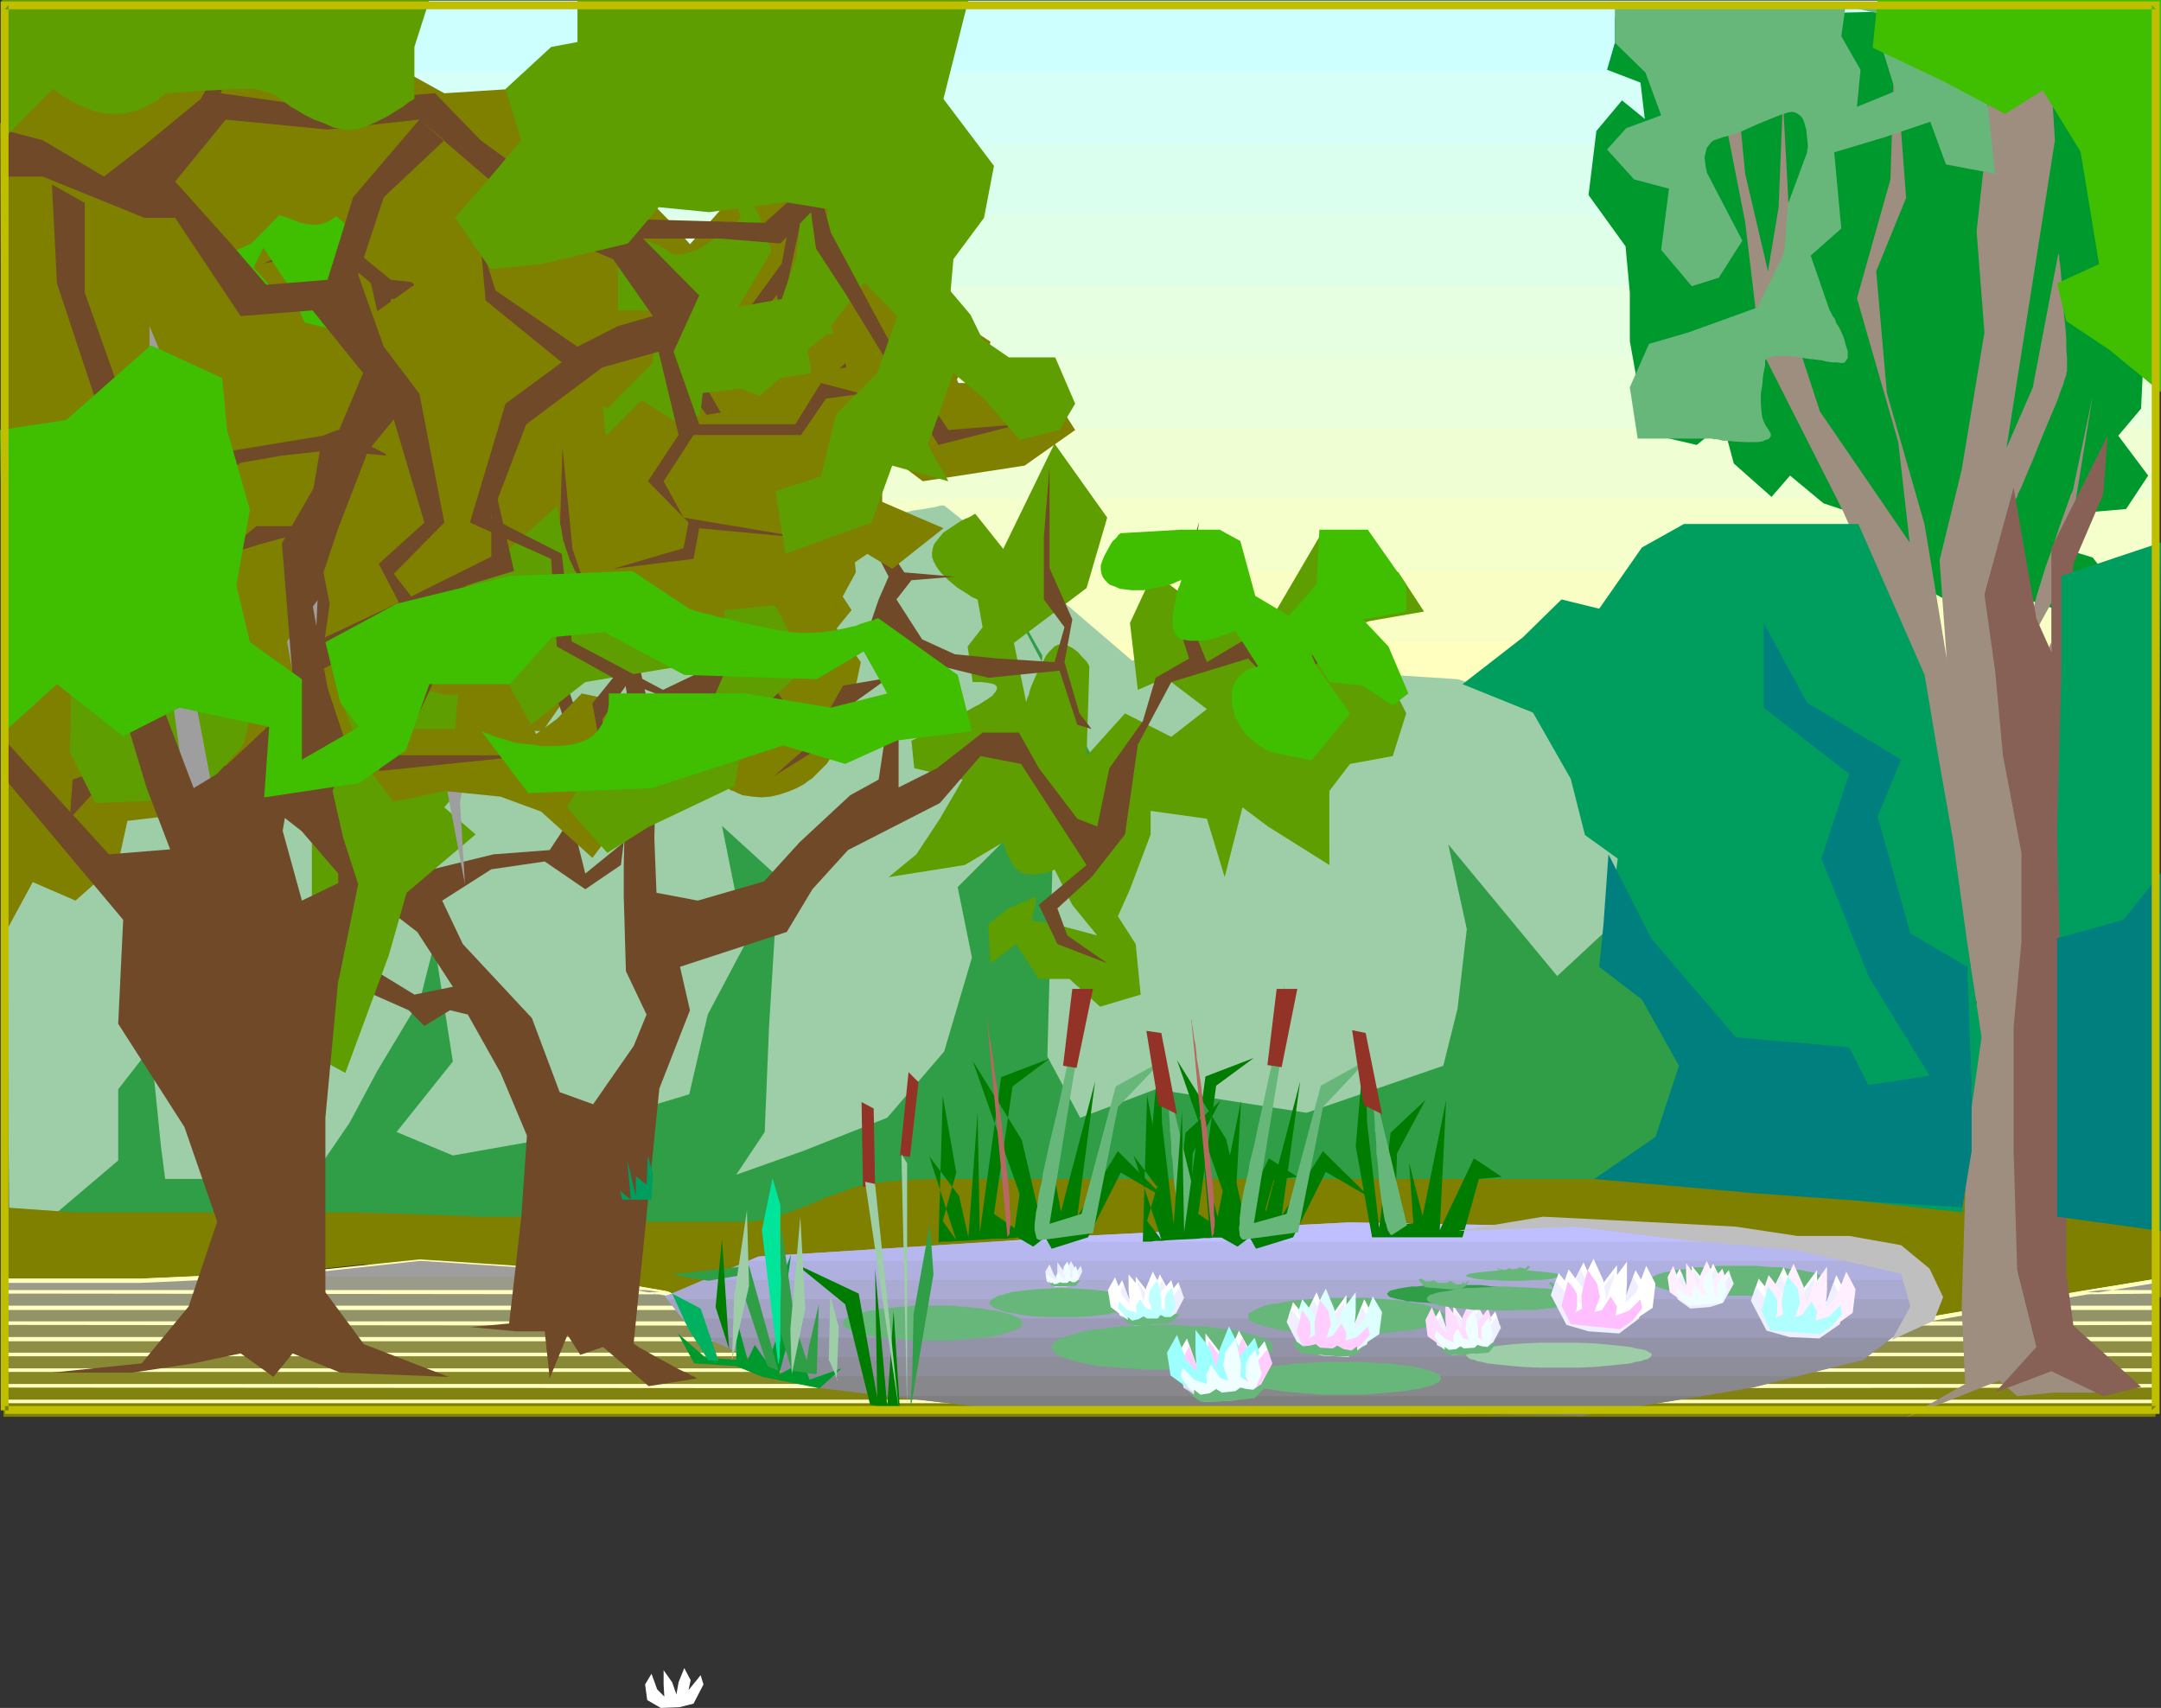 <?xml version="1.0" encoding="UTF-8" standalone="no"?>
<svg
   version="1.0"
   width="129.766mm"
   height="102.563mm"
   id="svg164"
   sodipodi:docname="Pond 6.wmf"
   xmlns:inkscape="http://www.inkscape.org/namespaces/inkscape"
   xmlns:sodipodi="http://sodipodi.sourceforge.net/DTD/sodipodi-0.dtd"
   xmlns="http://www.w3.org/2000/svg"
   xmlns:svg="http://www.w3.org/2000/svg">
  <rect width="100%" height="100%" fill="#333333" stroke="none"/>
  <sodipodi:namedview
     id="namedview164"
     pagecolor="#ffffff"
     bordercolor="#000000"
     borderopacity="0.25"
     inkscape:showpageshadow="2"
     inkscape:pageopacity="0.0"
     inkscape:pagecheckerboard="0"
     inkscape:deskcolor="#d1d1d1"
     inkscape:document-units="mm" />
  <defs
     id="defs1">
    <pattern
       id="WMFhbasepattern"
       patternUnits="userSpaceOnUse"
       width="6"
       height="6"
       x="0"
       y="0" />
  </defs>
  <path
     style="fill:#ffffbf;fill-opacity:1;fill-rule:evenodd;stroke:none"
     d="M 489.971,161.746 H 0.808 V 145.587 H 489.971 Z"
     id="path1" />
  <path
     style="fill:#ffffbf;fill-opacity:1;fill-rule:evenodd;stroke:none"
     d="M 489.971,161.746 H 0.808 V 129.429 H 489.971 Z"
     id="path2" />
  <path
     style="fill:#f9ffc4;fill-opacity:1;fill-rule:evenodd;stroke:none"
     d="M 489.971,145.587 H 0.808 V 113.27 H 489.971 Z"
     id="path3" />
  <path
     style="fill:#f4ffcc;fill-opacity:1;fill-rule:evenodd;stroke:none"
     d="M 489.971,129.429 H 0.808 V 97.112 H 489.971 Z"
     id="path4" />
  <path
     style="fill:#efffd3;fill-opacity:1;fill-rule:evenodd;stroke:none"
     d="M 489.971,113.27 H 0.808 V 80.954 H 489.971 Z"
     id="path5" />
  <path
     style="fill:#eaffdb;fill-opacity:1;fill-rule:evenodd;stroke:none"
     d="M 489.971,97.112 H 0.808 V 64.795 H 489.971 Z"
     id="path6" />
  <path
     style="fill:#e5ffe0;fill-opacity:1;fill-rule:evenodd;stroke:none"
     d="M 489.971,80.954 H 0.808 V 48.637 H 489.971 Z"
     id="path7" />
  <path
     style="fill:#e0ffe8;fill-opacity:1;fill-rule:evenodd;stroke:none"
     d="M 489.971,64.795 H 0.808 V 32.478 H 489.971 Z"
     id="path8" />
  <path
     style="fill:#dbffef;fill-opacity:1;fill-rule:evenodd;stroke:none"
     d="M 489.971,48.637 H 0.808 V 16.32 H 489.971 Z"
     id="path9" />
  <path
     style="fill:#d6fff7;fill-opacity:1;fill-rule:evenodd;stroke:none"
     d="M 489.971,32.478 H 0.808 V 0.162 H 489.971 Z"
     id="path10" />
  <path
     style="fill:#ceffff;fill-opacity:1;fill-rule:evenodd;stroke:none"
     d="M 489.971,16.32 H 0.808 V 0.162 H 489.971 Z"
     id="path11" />
  <path
     style="fill:#ceffff;fill-opacity:1;fill-rule:evenodd;stroke:none"
     d="M 489.971,0.162 H 0.808 Z"
     id="path12" />
  <path
     style="fill:#9ecea8;fill-opacity:1;fill-rule:evenodd;stroke:none"
     d="m 2.101,286.973 35.39,-4.363 h 17.13 l 27.957,-5.332 29.896,1.131 h 40.723 28.926 l 18.099,-6.463 14.059,-2.262 30.866,1.131 10.666,3.232 26.826,-2.101 28.926,-4.363 26.664,3.232 24.725,-2.101 6.464,-11.796 14.867,-15.027 0.162,-0.162 v -0.485 l 0.162,-0.808 0.162,-0.97 0.162,-1.131 0.162,-1.293 v -1.293 -1.454 l -0.162,-1.454 -0.323,-1.454 -0.485,-1.293 -0.646,-1.293 -0.97,-1.131 -1.293,-0.808 -0.646,-0.323 -0.808,-0.323 -0.808,-0.323 h -0.97 l -1.939,-0.323 -1.778,-0.646 -1.454,-0.97 -1.293,-0.97 -0.97,-1.131 -0.97,-1.293 -0.97,-1.293 -0.646,-1.293 -0.485,-1.454 -0.323,-1.293 -0.323,-1.131 -0.323,-0.97 -0.162,-0.97 -0.162,-0.646 v -0.485 -0.162 l 8.565,-15.997 -15.029,-13.896 -5.333,-15.997 -9.696,-6.463 -13.898,-4.363 -15.029,-0.97 -15.998,-7.433 -21.493,-1.131 -21.331,5.332 -21.331,-18.259 -21.331,-16.966 h -0.162 -0.162 -0.485 l -0.485,0.162 -0.646,0.162 -0.808,0.162 -0.97,0.162 -0.97,0.162 -2.262,0.323 -2.747,0.646 -2.747,0.485 -3.07,0.646 -6.141,1.131 -3.07,0.646 -2.909,0.646 -2.747,0.485 -2.424,0.646 -1.131,0.323 -0.808,0.162 -0.97,0.162 -0.808,0.323 -0.808,0.162 h -0.97 l -0.97,0.162 h -1.131 l -1.454,-0.162 -1.293,-0.162 -1.616,-0.162 -1.616,-0.162 -3.394,-0.485 -3.555,-0.646 -7.272,-1.454 -3.717,-0.808 -3.394,-0.808 -3.07,-0.808 -1.454,-0.323 -1.454,-0.323 -1.131,-0.323 -1.131,-0.323 -0.97,-0.162 -0.808,-0.323 -0.646,-0.162 -0.485,-0.162 h -0.323 v 0 h -0.162 l -0.162,-0.162 -0.323,-0.162 -0.323,-0.162 -0.97,-0.323 -1.293,-0.485 -1.454,-0.646 -1.778,-0.646 -1.778,-0.485 -2.101,-0.646 -4.04,-0.97 -1.939,-0.162 -1.939,-0.162 h -1.616 l -1.616,0.323 -0.646,0.323 -0.646,0.323 -0.485,0.323 -0.323,0.485 -0.97,0.97 -0.97,0.97 -1.293,0.97 -1.293,0.97 -2.747,1.777 -3.07,1.777 -3.232,1.454 -2.909,1.293 -1.454,0.485 -1.293,0.485 -1.131,0.323 -1.131,0.162 -0.97,0.162 -1.293,-0.162 -1.131,-0.485 -1.293,-0.646 -1.454,-0.808 -1.293,-0.97 -2.586,-1.939 -1.293,-1.131 -1.131,-0.97 -0.97,-0.97 -0.808,-0.808 -0.808,-0.808 -0.646,-0.485 -0.323,-0.485 -0.162,-0.162 -27.795,-4.201 -10.666,5.332 -17.13,-1.131 -8.565,-5.332 H 1.131 Z"
     id="path13" />
  <path
     style="fill:#309e47;fill-opacity:1;fill-rule:evenodd;stroke:none"
     d="M 11.797,276.147 26.826,263.382 v -16.158 l 7.434,-9.533 2.262,22.46 0.97,7.433 H 70.619 l 8.726,-12.765 6.302,-11.796 9.696,-16.158 3.232,-12.765 4.202,26.823 -12.766,15.997 12.766,5.332 18.261,-3.232 35.39,-10.665 4.202,-18.097 8.565,-16.158 -5.333,-26.661 12.766,11.634 -2.101,34.256 -0.97,23.591 -6.464,9.695 15.029,-5.332 19.23,-7.594 12.928,-15.027 6.302,-21.329 -3.232,-15.997 9.696,-9.695 7.434,-21.329 2.101,-21.491 -12.766,-22.46 25.533,48.152 -10.504,22.46 -1.131,42.82 7.434,13.896 17.13,-6.463 34.259,5.332 31.027,-10.665 3.232,-12.927 2.101,-18.097 -4.202,-19.229 24.725,29.893 13.736,-12.765 3.232,8.564 11.797,5.332 10.666,20.36 -10.666,13.896 -12.766,11.796 -50.419,20.36 h -0.485 l -0.323,-0.162 h -1.131 -0.646 -0.808 -0.808 -1.131 l -2.101,-0.162 -2.586,-0.162 h -3.07 l -3.232,-0.162 -3.555,-0.162 -4.04,-0.162 -4.202,-0.162 -4.525,-0.162 -4.686,-0.162 -5.01,-0.323 -5.333,-0.162 -5.494,-0.162 -5.656,-0.162 -5.818,-0.323 -6.141,-0.162 -6.302,-0.323 -6.302,-0.162 -6.626,-0.323 -6.626,-0.323 -6.787,-0.162 -6.787,-0.323 -14.059,-0.485 -14.221,-0.646 -14.382,-0.485 -14.221,-0.646 -14.221,-0.646 -14.059,-0.485 -6.949,-0.323 -6.787,-0.323 -6.626,-0.162 -6.626,-0.323 -6.302,-0.323 -6.302,-0.323 -6.141,-0.162 -5.979,-0.323 -5.656,-0.162 -5.494,-0.162 -5.333,-0.323 -5.171,-0.323 -4.686,-0.162 -4.686,-0.162 -4.202,-0.162 -4.04,-0.162 -3.717,-0.323 h -3.394 l -2.909,-0.323 h -2.747 l -2.262,-0.162 -1.131,-0.162 h -0.97 -0.808 l -0.646,-0.162 h -0.646 -0.485 l -0.485,-0.162 h -0.323 -0.162 z"
     id="path14" />
  <path
     style="fill:#7f7f00;fill-opacity:1;fill-rule:evenodd;stroke:none"
     d="M 1.131,291.175 H 41.854 l 40.723,-4.201 38.461,2.101 31.027,6.463 18.261,-8.564 24.725,-1.131 34.098,-2.262 45.894,-2.101 33.29,-3.07 h 42.824 l 34.259,2.101 19.23,3.07 26.826,7.594 -1.131,8.564 h 25.694 l 34.421,-5.332 v -22.46 l -22.624,0.97 -46.056,-5.332 h -33.128 -42.986 -42.662 -39.592 -44.925 -5.494 l -5.494,0.162 -5.333,0.323 -2.586,0.323 -2.424,0.323 -1.293,0.323 -1.454,0.323 -1.616,0.485 -1.616,0.646 -3.717,1.293 -3.717,1.616 -3.878,1.454 -1.778,0.646 -1.778,0.485 -1.778,0.485 -1.454,0.485 -1.454,0.162 -1.293,0.162 h -27.795 -0.162 l -0.646,-0.162 h -0.97 -1.293 l -1.454,-0.162 h -1.778 l -1.939,-0.162 h -2.101 l -4.525,-0.323 -4.686,-0.162 -4.363,-0.162 h -2.101 -1.939 -1.778 -2.101 -2.101 l -2.262,-0.162 -4.686,-0.162 -5.01,-0.162 -10.019,-0.323 -4.848,-0.162 H 77.245 51.55 17.13 L 1.131,274.047 Z"
     id="path15" />
  <path
     style="fill:#7f7f00;fill-opacity:1;fill-rule:evenodd;stroke:none"
     d="m 1.131,211.837 6.302,-11.634 9.696,4.201 9.696,-8.564 2.101,-9.533 25.694,-3.07 7.434,-17.29 22.624,9.695 9.696,-10.665 28.765,0.97 14.059,-20.198 9.534,-30.055 -17.13,-6.302 4.363,-28.924 L 85.648,74.006 84.678,55.747 95.344,42.981 72.882,34.417 67.387,17.29 H 36.522 L 15.029,26.823 0,27.954 Z"
     id="path16" />
  <path
     style="fill:#7f7f00;fill-opacity:1;fill-rule:evenodd;stroke:none"
     d="M 489.163,321.552 H 0.808 v -3.393 H 235.774 l 4.202,0.646 23.755,-0.646 h 225.432 z"
     id="path17" />
  <path
     style="fill:#7f7f00;fill-opacity:1;fill-rule:evenodd;stroke:none"
     d="M 489.163,321.552 H 0.808 v -6.948 H 211.049 l 28.926,4.201 119.422,-3.07 5.333,-1.131 h 124.432 z"
     id="path18" />
  <path
     style="fill:#828211;fill-opacity:1;fill-rule:evenodd;stroke:none"
     d="M 235.774,318.159 H 0.808 V 311.05 H 187.617 l 0.646,0.162 z m 253.389,0 H 263.731 l 95.667,-2.424 21.331,-4.686 h 108.433 z"
     id="path19" />
  <path
     style="fill:#ffffbf;fill-opacity:1;fill-rule:evenodd;stroke:none"
     d="m 235.613,318.482 0.162,-0.808 H 0.808 l 0.485,0.485 v -7.11 l -0.485,0.323 H 187.617 h -0.162 l 0.646,0.323 47.51,6.787 0.162,-0.808 -47.51,-6.787 h 0.162 l -0.646,-0.323 H 0.485 v 7.918 H 235.774 v -0.808 z"
     id="path20" />
  <path
     style="fill:#ffffbf;fill-opacity:1;fill-rule:evenodd;stroke:none"
     d="m 488.839,318.159 0.323,-0.485 H 263.731 v 0.808 l 95.667,-2.262 21.493,-4.848 h -0.162 108.433 l -0.323,-0.323 v 7.11 l 0.808,0.323 v -7.918 H 380.729 l -21.493,4.686 h 0.162 l -95.667,2.424 v 0.808 h 225.917 z"
     id="path21" />
  <path
     style="fill:#878723;fill-opacity:1;fill-rule:evenodd;stroke:none"
     d="M 211.049,314.604 H 0.808 v -7.11 H 180.345 l 7.918,3.716 z m 278.113,0 H 364.731 l 32.32,-7.11 h 92.112 z"
     id="path22" />
  <path
     style="fill:#ffffbf;fill-opacity:1;fill-rule:evenodd;stroke:none"
     d="m 210.888,315.089 0.162,-0.97 H 0.808 l 0.485,0.485 v -7.11 l -0.485,0.323 H 180.345 180.022 l 8.08,3.878 22.786,3.393 0.162,-0.97 -22.786,-3.232 h 0.162 L 180.345,307.01 H 0.485 v 7.918 L 211.049,315.089 v -0.97 z"
     id="path23" />
  <path
     style="fill:#ffffbf;fill-opacity:1;fill-rule:evenodd;stroke:none"
     d="m 488.839,314.604 0.323,-0.485 H 364.731 l 0.162,0.97 32.32,-7.271 h -0.162 92.112 l -0.323,-0.323 v 7.11 l 0.808,0.323 v -7.918 h -92.758 l -36.36,8.079 129.118,-0.162 z"
     id="path24" />
  <path
     style="fill:#898935;fill-opacity:1;fill-rule:evenodd;stroke:none"
     d="M 187.617,311.05 H 0.808 v -7.11 H 172.912 Z m 301.545,0 H 380.729 l 32.32,-7.11 h 76.114 z"
     id="path25" />
  <path
     style="fill:#ffffbf;fill-opacity:1;fill-rule:evenodd;stroke:none"
     d="m 187.456,311.373 0.162,-0.808 H 0.808 l 0.485,0.485 v -7.11 l -0.485,0.485 H 172.912 172.75 l 14.706,6.948 h 2.101 L 173.073,303.455 0.485,303.617 v 7.756 H 189.557 Z"
     id="path26" />
  <path
     style="fill:#ffffbf;fill-opacity:1;fill-rule:evenodd;stroke:none"
     d="m 488.839,311.05 0.323,-0.485 H 380.729 l 0.162,0.808 32.32,-6.948 h -0.162 76.114 l -0.323,-0.485 v 7.11 l 0.808,0.323 v -7.756 l -76.598,-0.162 -36.36,7.918 h 112.958 z"
     id="path27" />
  <path
     style="fill:#8e8e47;fill-opacity:1;fill-rule:evenodd;stroke:none"
     d="M 180.345,307.495 H 0.808 v -7.11 H 165.478 Z m 308.817,0 h -92.112 l 22.786,-5.009 12.12,-2.101 h 57.206 z"
     id="path28" />
  <path
     style="fill:#ffffbf;fill-opacity:1;fill-rule:evenodd;stroke:none"
     d="m 180.022,307.818 0.323,-0.808 H 0.808 l 0.485,0.485 v -7.11 L 0.808,300.87 H 165.478 l -0.162,-0.162 14.706,7.11 h 2.262 L 165.64,299.9 0.485,300.062 v 7.756 H 182.285 Z"
     id="path29" />
  <path
     style="fill:#ffffbf;fill-opacity:1;fill-rule:evenodd;stroke:none"
     d="m 488.839,307.495 0.323,-0.485 h -92.112 l 0.162,0.808 22.786,-4.848 h -0.162 l 12.282,-2.101 h -0.162 57.206 l -0.323,-0.485 v 7.11 l 0.808,0.323 v -7.756 l -57.691,-0.162 v 0 l -12.12,2.101 h -0.162 l -26.826,5.817 h 96.798 z"
     id="path30" />
  <path
     style="fill:#8e8e56;fill-opacity:1;fill-rule:evenodd;stroke:none"
     d="M 172.912,303.94 H 0.808 v -7.11 H 158.206 Z m 316.251,0 h -76.114 l 6.787,-1.454 32.966,-5.655 h 36.36 z"
     id="path31" />
  <path
     style="fill:#ffffbf;fill-opacity:1;fill-rule:evenodd;stroke:none"
     d="m 172.75,304.425 0.162,-0.97 H 0.808 l 0.485,0.485 v -7.11 l -0.485,0.485 H 158.206 h -0.162 l 14.706,7.11 h 2.101 l -16.483,-8.079 -157.883,0.162 v 7.918 H 174.851 Z"
     id="path32" />
  <path
     style="fill:#ffffbf;fill-opacity:1;fill-rule:evenodd;stroke:none"
     d="m 488.839,303.94 0.323,-0.485 h -76.114 l 0.162,0.97 6.787,-1.454 h -0.162 l 32.966,-5.655 v 0 h 36.36 l -0.323,-0.485 v 7.11 l 0.808,0.485 v -7.918 l -36.845,-0.162 h -0.162 l -32.805,5.655 h -0.162 l -10.504,2.424 h 80.477 z"
     id="path33" />
  <path
     style="fill:#939368;fill-opacity:1;fill-rule:evenodd;stroke:none"
     d="M 165.478,300.385 H 0.808 v -7.11 H 149.641 l 1.778,0.323 z m 323.684,0 h -57.206 l 41.693,-7.11 h 15.514 z"
     id="path34" />
  <path
     style="fill:#ffffbf;fill-opacity:1;fill-rule:evenodd;stroke:none"
     d="m 165.317,300.708 0.162,-0.808 H 0.808 l 0.485,0.485 v -7.11 L 0.808,293.76 H 149.641 v 0 l 1.616,0.323 v -0.162 l 14.059,6.787 2.101,0.162 -15.837,-7.756 -1.778,-0.323 -149.318,0.162 v 7.756 L 167.417,300.87 Z"
     id="path35" />
  <path
     style="fill:#ffffbf;fill-opacity:1;fill-rule:evenodd;stroke:none"
     d="m 488.839,300.385 0.323,-0.485 h -57.206 l 0.162,0.97 41.531,-7.11 v 0 h 15.514 l -0.323,-0.485 v 7.11 l 0.808,0.323 v -7.756 l -15.998,-0.162 v 0 l -41.693,7.11 v 0.97 l 57.691,-0.162 z"
     id="path36" />
  <path
     style="fill:#96967a;fill-opacity:1;fill-rule:evenodd;stroke:none"
     d="M 158.206,296.83 H 0.808 v -6.14 H 31.835 l 21.17,-0.97 h 76.275 l 22.139,3.878 z m 330.956,0 h -36.36 l 36.36,-6.14 z"
     id="path37" />
  <path
     style="fill:#ffffbf;fill-opacity:1;fill-rule:evenodd;stroke:none"
     d="m 158.045,297.315 0.162,-0.97 H 0.808 l 0.485,0.485 v -6.14 l -0.485,0.485 H 31.835 l 21.17,-0.97 h 76.275 v 0 l 21.978,3.878 v -0.162 l 6.787,3.393 h 2.101 l -8.565,-4.201 -22.139,-3.878 h -0.162 -76.275 l -21.17,0.97 H 0.485 v 7.11 H 160.145 Z"
     id="path38" />
  <path
     style="fill:#ffffbf;fill-opacity:1;fill-rule:evenodd;stroke:none"
     d="m 488.839,296.83 0.323,-0.485 h -36.36 v 0.97 l 36.522,-6.14 -0.485,-0.485 v 6.14 l 0.808,0.485 v -7.11 l -37.006,6.14 0.162,0.97 h 36.845 z"
     id="path39" />
  <path
     style="fill:#9b9b8c;fill-opacity:1;fill-rule:evenodd;stroke:none"
     d="M 149.641,293.275 H 0.808 V 290.69 H 31.835 l 35.39,-1.454 28.118,-3.07 22.139,1.454 z m 339.521,0 h -15.514 l 15.514,-2.585 z"
     id="path40" />
  <path
     style="fill:#ffffbf;fill-opacity:1;fill-rule:evenodd;stroke:none"
     d="m 149.641,293.76 v -0.97 H 0.808 l 0.485,0.485 v -2.585 l -0.485,0.485 H 31.835 l 35.39,-1.616 h 0.162 l 27.957,-2.909 v 0 l 22.139,1.454 h -0.162 l 32.32,5.655 0.162,-0.97 -32.32,-5.494 v 0 l -22.139,-1.454 h -0.162 l -27.957,2.909 v 0 l -35.39,1.454 H 0.485 v 3.393 L 149.641,293.76 l 0.162,-0.97 z"
     id="path41" />
  <path
     style="fill:#ffffbf;fill-opacity:1;fill-rule:evenodd;stroke:none"
     d="m 488.839,293.275 0.323,-0.485 h -15.514 v 0.97 l 15.675,-2.585 -0.485,-0.485 v 2.585 l 0.808,0.323 v -3.393 l -15.998,2.585 v 0.97 l 15.998,-0.162 z"
     id="path42" />
  <path
     style="fill:#9e9e9e;fill-opacity:1;fill-rule:evenodd;stroke:none"
     d="M 129.28,289.72 H 53.005 l 14.221,-0.485 28.118,-3.07 22.139,1.454 z"
     id="path43" />
  <path
     style="fill:#5e9e00;fill-opacity:1;fill-rule:evenodd;stroke:none"
     d="m 239.329,209.736 -5.171,-0.808 1.131,-5.494 -6.464,2.747 -4.525,3.555 0.485,8.887 5.818,-4.363 5.171,7.918 h 6.949 l 6.949,6.302 9.211,-2.747 -1.131,-11.472 -4.04,-6.302 2.747,-6.14 4.686,-12.442 v -5.332 l 12.766,1.777 4.04,13.25 4.04,-15.835 5.818,4.363 13.898,8.726 V 179.52 l 4.686,-6.14 9.696,-1.777 3.07,-9.695 -5.818,-11.634 -7.595,2.747 -2.909,-10.665 20.362,-3.555 -5.818,-8.887 -17.938,-8.079 -10.989,18.744 -18.584,-4.524 -8.08,-6.14 -5.333,11.472 1.778,15.189 6.302,-2.747 9.373,7.11 -8.08,6.302 -10.504,-5.332 -8.726,9.695 0.646,-20.36 v 0 l -0.162,-0.323 -0.162,-0.323 -0.323,-0.485 -0.97,-0.97 -0.97,-1.131 -1.293,-0.97 -0.646,-0.323 -0.646,-0.323 -0.808,-0.162 h -0.646 l -0.646,0.162 -0.646,0.323 -0.646,0.646 -0.646,0.646 -0.646,0.808 -0.485,0.97 -1.131,2.101 -0.97,2.101 -0.808,1.939 -0.323,0.97 -0.162,0.808 -0.323,0.646 -0.162,0.485 v 0.323 h -0.162 l -2.747,-13.25 16.483,-12.442 4.686,-15.997 -11.958,-16.805 -11.635,23.914 -6.302,-7.918 h -0.162 l -0.323,0.162 -0.485,0.323 -0.646,0.323 -0.808,0.323 -0.97,0.485 -1.939,1.293 -1.939,1.293 -0.808,0.97 -0.646,0.808 -0.646,0.808 -0.323,0.97 -0.162,0.97 v 0.97 l 0.323,0.97 0.485,0.97 0.646,0.97 0.646,0.808 1.616,1.616 1.939,1.616 1.778,1.131 0.808,0.485 0.646,0.485 0.646,0.323 0.485,0.162 0.162,0.162 h 0.162 l 1.131,6.302 -3.394,4.363 1.131,8.079 h 0.646 0.485 0.808 l 1.454,0.162 0.808,0.162 0.646,0.162 0.485,0.323 0.162,0.323 v 0.485 l -0.162,0.323 -0.162,0.323 -0.323,0.323 -0.323,0.485 -0.485,0.323 -0.646,0.485 -0.808,0.485 -0.97,0.646 -0.97,0.485 -1.131,0.646 -2.424,1.293 -2.101,1.131 -1.616,0.97 -1.616,0.808 -1.293,0.646 -0.97,0.646 -0.97,0.485 -0.646,0.323 -0.646,0.323 -0.323,0.162 -0.323,0.162 -0.162,0.162 h -0.323 l 0.646,6.302 10.989,2.585 -5.171,8.887 -5.333,8.079 -6.302,5.171 17.291,-2.747 8.726,-5.171 v 0 l 0.162,0.162 v 0.323 l 0.162,0.485 0.323,0.97 0.485,1.293 0.646,1.131 0.646,1.131 0.646,0.646 0.485,0.323 0.485,0.323 0.646,0.323 1.293,0.162 h 1.293 l 1.131,-0.162 1.131,-0.162 0.808,-0.162 0.808,-0.323 0.323,-0.162 0.162,-0.162 4.04,8.079 5.656,6.948 z"
     id="path44" />
  <path
     style="fill:#7f7f00;fill-opacity:1;fill-rule:evenodd;stroke:none"
     d="m 205.717,85.478 8.726,5.332 4.525,-7.756 2.909,6.948 2.909,-12.442 -9.211,-6.14 -9.211,-4.524 -12.12,2.747 -4.686,-12.442 6.302,-6.14 -5.171,-9.857 -5.818,-11.634 v 0 l -0.162,-0.323 -0.323,-0.323 -0.323,-0.646 -0.646,-1.131 -0.97,-1.454 -1.131,-1.131 -0.485,-0.323 -0.485,-0.323 h -0.646 l -0.323,0.162 -0.485,0.485 -0.323,0.646 -0.323,0.97 -0.323,0.97 -0.323,1.131 -0.162,1.293 -0.485,2.585 -0.162,2.747 -0.323,2.424 v 0.97 l -0.162,0.97 v 0.808 0.646 0.485 l -9.373,-4.524 v 7.11 l -10.342,11.634 -4.686,-5.332 -8.726,-8.887 -8.08,-10.665 -5.656,3.555 -3.555,-5.332 -5.818,-8.079 -8.08,6.302 -8.726,20.36 -8.565,-8.887 -5.333,15.189 v -0.162 h -0.323 L 88.718,53.323 88.234,53 86.941,52.515 85.486,51.869 82.254,50.576 80.8,50.091 h -0.646 -0.646 -0.646 l -0.646,0.323 -0.97,0.485 -0.808,0.646 -0.97,0.646 -1.131,0.97 -2.101,1.939 -1.939,2.101 -1.616,2.262 -0.808,1.131 -0.485,0.97 -0.323,0.97 -0.323,0.97 v 0.323 l -0.323,0.485 -0.323,0.162 -0.808,0.162 -0.97,-0.162 -0.97,-0.323 -1.293,-0.485 -1.131,-0.646 -1.293,-0.646 -2.586,-1.454 -0.97,-0.808 -1.131,-0.646 -0.808,-0.485 -0.646,-0.485 -0.485,-0.323 v -0.162 h -0.162 l -17.938,6.302 -2.909,19.552 v -0.162 h -0.162 l -0.485,-0.323 -0.808,-0.485 -0.97,-0.485 -1.131,-0.162 h -0.646 l -0.646,0.162 -0.646,0.162 -0.646,0.162 -0.646,0.485 -0.646,0.646 -0.646,0.808 -0.646,1.131 -0.646,1.454 -0.646,1.616 -0.646,1.939 -0.485,1.939 -0.97,4.04 -0.646,1.939 -0.323,1.939 -0.323,1.616 -0.323,1.454 -0.323,1.293 -0.162,1.131 -0.162,0.323 v 0.323 0.162 0 l 10.342,1.777 h 0.162 0.162 0.485 l 0.323,0.162 1.293,0.323 1.454,0.485 1.454,0.808 0.646,0.485 0.646,0.646 0.646,0.646 0.485,0.808 0.162,0.808 0.323,0.97 v 0.97 l 0.323,1.131 0.646,2.424 0.646,2.262 0.808,2.262 0.808,1.939 0.323,0.97 0.323,0.646 0.323,0.646 0.162,0.485 0.162,0.323 v 0 l 16.16,-21.168 v 0 -0.162 -0.323 l -0.162,-0.323 -0.162,-0.97 -0.162,-1.293 -0.323,-1.454 -0.162,-1.616 -0.323,-3.555 -0.162,-1.939 -0.162,-1.616 v -1.777 l 0.323,-1.454 0.162,-1.293 0.485,-0.97 0.162,-0.323 0.323,-0.323 0.485,-0.162 h 0.323 l 1.778,-0.162 1.454,-0.162 1.454,-0.323 h 1.454 l 1.293,0.162 0.646,0.162 0.646,0.323 0.808,0.323 0.646,0.646 0.646,0.808 0.808,0.808 0.646,1.131 0.808,1.131 1.131,2.747 0.808,2.747 0.646,2.747 0.323,1.293 0.323,1.293 0.162,1.131 0.162,0.97 v 0.646 l 0.162,0.646 v 0.323 0.162 l 23.755,-6.14 v -0.162 -0.485 l 0.162,-0.646 0.162,-0.808 0.323,-1.777 0.646,-1.777 0.162,-0.808 0.162,-0.485 0.323,-0.323 0.162,0.162 h 0.162 l 0.162,0.323 v 0.323 l 0.162,0.485 v 0.646 l 0.162,0.646 V 97.92 98.89 l 0.323,4.363 0.323,4.524 0.323,4.686 0.323,4.524 -0.162,4.686 -0.162,2.262 -0.323,2.424 -0.323,2.262 -0.485,2.262 -0.646,2.262 -0.808,2.101 -0.808,2.101 -1.131,1.616 -0.97,1.293 -1.131,1.131 -1.131,0.808 -0.97,0.646 -1.293,0.485 -0.97,0.162 -0.97,0.162 H 88.072 l -0.808,-0.162 h -0.485 l -0.485,-0.162 h -0.323 v -0.162 l -5.818,-17.613 -25.533,23.914 16.16,9.695 23.917,6.302 14.382,-15.997 v 0 l 0.162,0.323 v 0.323 l 0.323,0.323 0.646,0.97 0.646,1.293 0.97,1.293 0.808,1.131 1.131,0.808 0.485,0.323 0.646,0.323 1.131,0.323 1.454,0.485 3.232,0.808 1.616,0.323 1.454,0.323 1.454,0.323 h 1.131 0.323 l 0.323,-0.162 0.485,-0.485 0.323,-0.808 0.485,-1.131 0.323,-1.293 0.323,-1.454 0.646,-3.07 0.323,-3.07 0.162,-1.454 0.162,-1.293 0.162,-1.131 v -0.808 -0.485 -0.162 l -8.565,-17.774 5.171,-8.726 v 0 l -0.323,0.485 -0.162,0.485 -0.323,0.97 -0.323,0.97 -0.323,0.97 -0.323,1.293 -0.162,1.454 v 1.293 l 0.162,1.616 0.323,1.454 0.485,1.616 0.808,1.454 0.97,1.616 1.454,1.454 0.808,0.646 0.97,0.646 1.778,1.293 1.778,0.97 1.454,0.808 1.293,0.646 1.131,0.323 0.97,0.485 0.97,0.162 0.808,0.162 1.293,0.162 1.293,0.162 1.131,0.323 0.646,0.323 0.646,0.485 0.646,0.323 0.808,0.162 0.97,-0.162 0.97,-0.323 0.97,-0.485 1.131,-0.646 2.101,-1.454 1.939,-1.616 0.808,-0.808 0.808,-0.646 0.646,-0.646 0.485,-0.485 0.162,-0.162 0.162,-0.162 -6.302,-13.25 v 0 l 0.162,-0.323 0.162,-0.485 0.485,-0.646 0.646,-0.485 0.323,-0.162 h 0.485 l 0.485,0.162 0.323,0.485 0.485,0.485 0.485,0.97 0.485,1.131 0.646,1.454 0.162,0.808 0.323,0.97 0.323,2.262 0.162,2.585 0.162,2.585 0.162,2.909 v 3.07 l -0.323,5.817 v 2.909 l -0.323,2.747 -0.162,2.424 -0.162,2.101 v 0.97 l -0.162,0.808 v 0.808 l -0.162,0.646 v 0.485 0.323 0.162 0.162 -0.162 h 0.485 l 0.485,-0.162 0.808,-0.162 0.808,-0.162 1.131,-0.162 2.101,-0.323 2.262,-0.162 h 0.97 l 0.97,0.162 0.808,0.323 0.646,0.323 0.485,0.646 0.162,0.646 v 0.97 l -0.162,1.131 -0.485,1.293 -0.485,1.293 -1.293,3.07 -1.293,3.232 -0.646,1.454 -0.323,1.616 -0.485,1.454 -0.162,1.293 v 1.131 l 0.323,0.97 0.323,0.485 0.323,0.485 0.323,0.323 0.646,0.162 0.97,0.485 1.131,0.485 2.262,0.323 2.101,0.162 1.939,-0.162 2.101,-0.485 1.939,-0.646 1.939,-0.808 1.778,-0.97 0.808,-0.646 0.97,-0.646 1.616,-1.616 1.616,-1.616 1.293,-1.939 1.131,-1.616 0.646,-0.646 0.323,-0.646 0.323,-0.485 0.323,-0.485 0.162,-0.323 v 0 l 3.555,-16.966 -6.949,-9.695 5.818,-10.665 -1.293,-14.058 v -0.162 h -0.323 l -0.323,-0.162 -0.323,-0.323 -0.97,-0.646 -1.131,-0.808 -0.97,-1.131 -0.323,-0.485 -0.323,-0.485 v -0.485 -0.646 l 0.162,-0.485 0.485,-0.485 0.808,-0.485 0.97,-0.646 1.131,-0.646 1.454,-0.485 1.616,-0.646 1.616,-0.485 3.717,-0.97 1.778,-0.485 1.778,-0.162 1.616,-0.162 h 1.616 1.293 l 1.131,0.323 0.97,0.646 0.323,0.323 0.162,0.323 0.323,0.323 v 0.485 l -0.323,0.162 h -0.162 -0.323 l -0.808,-0.162 -1.293,-0.485 -1.293,-0.646 -1.454,-0.646 -1.616,-0.97 -3.07,-1.777 -1.454,-0.808 -1.293,-0.808 -1.131,-0.808 -0.808,-0.485 -0.323,-0.162 -0.323,-0.162 -0.162,-0.162 v 0 l 8.08,-3.555 z"
     id="path45" />
  <path
     style="fill:#704928;fill-opacity:1;fill-rule:evenodd;stroke:none"
     d="m 143.824,304.748 5.818,-57.686 6.949,-17.774 -2.262,-9.857 24.24,-7.918 5.818,-9.695 8.08,-8.887 20.846,-10.665 9.211,-10.665 9.211,1.777 14.867,22.945 -10.827,9.049 4.202,8.887 11.312,4.363 -9.05,-6.302 -2.262,-6.14 7.757,-7.11 7.595,-9.695 2.909,-20.36 7.595,-14.219 17.453,-5.332 7.434,7.918 20.2,-16.805 -20.2,12.442 -8.08,-7.918 -8.726,5.171 -4.686,-11.472 2.909,-20.36 -5.656,20.36 3.394,10.665 -7.595,4.363 -2.909,9.857 -7.595,10.665 -2.747,13.25 -4.525,-1.777 -8.726,-11.472 -4.525,-8.079 h -8.242 l -10.342,8.079 -8.726,4.363 V 167.24 l 5.818,-16.966 14.544,3.555 16.16,-1.616 4.04,12.28 3.232,0.97 -2.747,-3.555 -3.394,-11.634 1.778,-9.695 -5.171,-11.634 v -22.945 l -1.293,15.835 v 14.219 l 4.686,6.302 -2.262,7.918 -12.766,-0.808 -9.858,-0.97 -7.434,-3.393 -5.818,-9.049 3.394,-4.363 9.858,-0.808 -11.474,-0.97 -5.818,-8.887 -0.646,-15.027 -9.858,-18.582 6.949,-9.049 -8.08,8.079 0.646,4.363 4.04,6.302 4.04,8.887 0.485,11.472 h -5.656 l -6.949,-2.585 -13.413,-8.887 8.08,9.857 9.858,4.363 8.08,1.616 4.686,9.049 -2.262,5.171 -2.424,7.11 5.333,0.97 4.525,6.14 -5.171,11.634 -2.262,15.027 -6.464,3.555 -11.474,10.665 -8.08,8.887 -15.029,4.363 -9.373,-1.777 -0.485,-12.28 0.485,-22.299 8.08,-4.363 12.766,-8.079 4.686,6.302 13.251,3.555 -12.12,10.665 14.382,-8.887 4.202,-8.079 7.434,-5.332 -10.342,1.777 -3.555,6.302 -9.858,-2.747 -5.171,-6.948 4.686,-19.552 12.605,-8.079 -13.736,5.332 -4.686,-7.11 -2.909,-20.36 -8.726,-15.027 16.322,-20.521 4.525,23.914 3.555,5.494 -3.555,-8.079 -2.262,-23.107 3.394,-15.997 -2.262,-15.027 v 13.25 l -2.262,12.442 -6.464,8.887 -10.342,12.442 -5.171,1.939 -7.595,-9.049 v -7.918 l -2.262,10.665 5.818,4.363 4.04,6.302 5.171,7.11 3.394,10.503 2.424,13.411 3.394,11.472 -1.616,14.219 -2.909,5.332 -18.584,8.887 -2.424,-10.826 -9.211,-7.756 -5.171,-15.189 -2.262,-22.945 -0.646,20.198 2.909,10.826 6.949,12.442 4.686,7.918 1.131,7.11 -0.646,15.027 -0.485,21.168 v 7.11 l 0.485,16.966 4.686,9.857 -2.909,7.11 -9.211,13.25 -7.595,-2.747 -6.302,-16.805 -15.675,-16.805 -4.686,-9.857 11.15,-7.11 12.12,-1.777 9.211,6.302 8.08,-5.494 0.646,-5.171 -8.726,7.11 -1.778,-7.11 6.464,-19.552 -7.595,-12.442 -4.04,-12.442 7.595,-6.948 -9.858,4.363 -9.373,0.97 -5.818,-7.11 4.04,10.503 9.858,-1.777 5.818,16.966 5.333,8.887 -4.04,13.25 -4.686,7.11 -12.766,0.97 -13.898,3.393 -8.08,0.97 -14.059,-8.887 -13.251,-13.25 8.726,-15.189 3.394,-23.914 -3.394,-16.805 6.464,-17.774 9.696,0.97 1.131,-35.549 15.19,-0.97 1.616,16.966 -0.485,-20.36 5.818,-4.524 10.989,8.887 -11.635,-11.634 -6.302,3.555 -7.595,4.524 -7.595,-0.808 -13.251,-10.826 -15.675,7.11 9.373,-1.777 5.656,-1.777 9.373,8.079 1.778,7.918 -3.555,23.107 -9.211,3.555 -21.493,3.555 -15.514,-5.332 -5.818,-13.25 4.525,15.835 6.949,2.747 8.726,2.585 -8.726,8.079 12.766,-8.079 9.211,-1.616 8.726,-0.97 -2.262,13.411 -4.04,3.555 h -8.08 l -8.242,6.948 8.726,-2.747 6.464,-1.777 2.747,2.747 3.555,8.887 -2.909,15.997 -6.949,16.805 -7.595,8.079 -9.696,-1.777 H 29.25 l -12.766,4.363 -0.646,8.887 6.464,-7.11 10.989,-2.585 h 12.12 l 8.08,2.585 10.342,6.302 13.413,10.503 6.949,7.918 10.504,8.079 8.08,12.442 -8.726,1.777 -11.635,-7.11 -15.675,1.777 8.08,1.777 8.08,2.747 9.858,4.363 3.555,3.555 5.818,-3.555 4.04,0.97 7.434,13.25 5.979,14.219 -1.293,18.744 -2.747,23.914 -8.726,0.808 10.342,0.97 h 6.464 l 1.131,10.665 4.04,-9.857 2.909,4.524 5.171,-1.777 10.342,8.887 11.15,-1.777 h -0.162 -0.162 l -0.323,-0.323 -0.808,-0.323 -0.808,-0.485 -1.131,-0.485 -1.293,-0.646 -5.333,-2.909 -1.131,-0.646 -1.131,-0.646 -0.97,-0.485 -0.646,-0.485 -0.485,-0.323 z"
     id="path46" />
  <path
     style="fill:#3fbf00;fill-opacity:1;fill-rule:evenodd;stroke:none"
     d="m 297.182,147.526 4.525,7.271 7.595,0.808 6.787,4.524 3.555,-2.747 -4.525,-10.665 -5.818,-6.14 9.858,-1.777 v -6.14 l -8.726,-12.442 h -10.989 l -0.646,12.442 -6.302,7.11 -7.595,-4.524 -3.394,-12.442 -4.686,-2.585 h -8.726 l -13.898,0.808 v 0.162 l -0.323,0.162 -0.323,0.485 -0.485,0.485 -0.646,0.646 -0.485,0.808 -0.97,1.777 -0.485,0.97 -0.323,0.808 -0.323,0.97 v 0.97 l 0.162,0.97 0.323,0.808 0.646,0.808 0.808,0.808 1.293,0.485 1.131,0.485 1.293,0.162 1.293,0.162 h 1.454 1.293 l 2.586,-0.485 1.293,-0.323 1.131,-0.162 0.97,-0.323 0.97,-0.323 0.646,-0.323 0.485,-0.162 0.323,-0.162 h 0.162 v 0.162 l -0.162,0.323 -0.162,0.646 -0.323,0.646 -0.323,0.97 -0.162,0.97 -0.485,2.262 -0.323,2.262 v 1.131 1.131 l 0.323,0.97 0.323,0.808 0.646,0.646 0.646,0.485 0.97,0.162 0.97,0.162 h 1.939 l 2.101,-0.162 1.939,-0.485 1.616,-0.646 0.808,-0.162 0.646,-0.323 0.485,-0.162 0.485,-0.162 h 0.162 l 0.162,-0.162 5.171,8.079 h -0.162 l -0.162,0.162 h -0.323 l -0.485,0.162 -1.131,0.323 -1.131,0.808 -0.485,0.485 -0.646,0.646 -0.485,0.646 -0.485,0.808 -0.323,0.97 -0.162,1.131 v 1.293 l 0.162,1.454 0.323,1.454 0.323,1.293 0.646,1.131 0.646,1.131 0.646,0.97 0.808,0.97 0.808,0.646 0.808,0.646 0.808,0.646 0.808,0.485 0.646,0.485 0.646,0.323 0.485,0.162 0.485,0.162 0.162,0.162 h 0.162 l 8.726,1.777 8.726,-10.665 -7.595,-10.665 z"
     id="path47" />
  <path
     style="fill:#5e9e00;fill-opacity:1;fill-rule:evenodd;stroke:none"
     d="m 198.283,75.783 h -10.504 l -4.525,3.555 2.747,15.997 -17.776,-7.11 -8.726,0.97 -1.131,9.695 -12.766,-8.079 -8.08,8.079 -1.778,-16.805 4.525,-8.887 v -12.442 -0.162 -0.323 l -0.162,-0.646 -0.162,-0.808 -0.323,-1.777 -0.323,-2.101 v -0.97 l -0.162,-0.808 0.162,-0.808 v -0.646 l 0.323,-0.323 0.162,-0.162 0.485,0.162 0.323,0.162 0.323,0.323 0.646,0.646 0.646,0.485 1.293,0.646 1.131,0.485 2.586,0.646 1.454,0.646 1.616,0.646 0.808,0.485 0.808,0.646 0.485,0.323 0.485,0.162 1.131,0.162 1.131,-0.162 1.293,-0.323 1.293,-0.485 1.293,-0.646 2.747,-1.777 2.424,-1.777 1.131,-0.97 0.97,-0.808 0.808,-0.646 0.646,-0.485 0.323,-0.485 0.162,-0.162 h -0.162 l -0.162,-0.323 -0.162,-0.485 -0.162,-0.646 -0.646,-1.293 -0.485,-1.616 -0.162,-0.808 -0.162,-0.646 v -0.485 -0.323 l 0.323,-0.323 h 0.323 l 0.646,0.162 0.808,0.646 0.808,0.646 0.808,0.97 0.646,0.97 0.646,1.131 1.131,2.262 0.97,2.424 0.808,2.262 0.323,0.97 0.162,0.808 0.323,0.646 v 0.646 l 0.162,0.323 v 0.162 l -7.434,12.442 9.858,-1.777 3.394,-9.857 1.131,-11.472 5.818,2.585 v -0.646 -0.646 l 0.323,-0.808 0.323,-0.646 0.646,-0.646 0.323,-0.162 0.646,-0.162 h 0.646 l 0.646,0.162 0.646,0.323 0.646,0.323 0.485,0.485 0.485,0.485 0.808,1.131 0.485,1.131 0.323,1.293 0.162,0.97 v 0.485 0.485 l 2.262,9.857 h 0.162 0.162 l 0.323,0.162 0.485,0.162 1.131,0.485 1.293,0.646 3.07,1.131 1.454,0.485 1.131,0.485 1.131,0.162 h 1.454 1.293 l 1.293,-0.323 1.131,-0.323 0.97,-0.162 0.323,-0.162 h 0.323 l 0.162,-0.162 v 0 l 5.333,6.302 3.394,6.948 -5.171,3.716 -9.858,-5.332 z"
     id="path48" />
  <path
     style="fill:#5e9e00;fill-opacity:1;fill-rule:evenodd;stroke:none"
     d="m 99.707,139.77 15.837,-15.189 10.827,-9.695 v 0.162 l 0.162,0.485 0.162,0.646 v 0.97 l 0.323,1.293 0.323,1.293 0.485,2.909 0.97,2.909 0.485,1.454 0.646,1.293 0.485,1.131 0.808,1.131 0.646,0.646 0.97,0.485 0.808,0.323 h 0.97 0.97 l 0.97,-0.162 1.939,-0.485 1.778,-0.808 1.616,-0.808 0.808,-0.485 0.485,-0.323 0.485,-0.323 0.323,-0.323 h 0.323 v -0.162 l 5.333,12.442 4.686,10.665 -21.493,3.555 -23.755,18.582 -8.242,9.857 7.11,6.14 -15.675,13.25 -4.04,14.219 -9.858,26.661 -19.715,-10.665 -6.949,-3.555 6.464,-16.966 12.605,-6.14 v -15.027 l -2.262,-12.442 6.302,-4.363 6.464,-5.332 -4.04,-10.665 v -0.162 l -0.162,-0.323 -0.162,-0.323 -0.162,-0.646 -0.485,-1.293 -0.323,-1.616 -0.162,-0.808 0.162,-0.646 v -0.808 l 0.323,-0.485 0.323,-0.485 0.646,-0.323 0.646,-0.162 h 0.97 l 2.262,0.485 2.101,0.646 2.101,0.808 1.939,0.646 1.616,0.808 0.646,0.323 0.485,0.323 0.485,0.162 0.485,0.323 h 0.162 v 0 h 0.162 v 0.162 l 0.323,0.162 h 0.323 l 0.808,0.323 1.131,0.323 1.454,0.485 1.293,0.323 3.07,0.808 1.616,0.323 h 1.454 l 1.131,-0.162 h 0.646 l 0.323,-0.323 0.323,-0.162 0.323,-0.323 0.162,-0.323 v -0.323 -0.485 l -0.323,-0.485 -0.323,-0.646 -0.646,-0.646 -1.293,-1.293 -1.293,-1.131 -1.131,-1.131 -0.97,-0.808 -0.97,-0.808 -0.646,-0.646 -0.485,-0.323 v -0.162 h -0.162 l -1.131,-5.171 0.162,-0.162 0.323,-0.162 0.323,-0.485 0.485,-0.485 1.131,-0.97 0.646,-0.323 z"
     id="path49" />
  <path
     style="fill:#3fbf00;fill-opacity:1;fill-rule:evenodd;stroke:none"
     d="m 87.587,51.061 -8.726,8.726 0.646,15.997 -10.342,-2.585 -4.04,-8.887 -5.333,-8.079 -2.262,4.524 4.04,4.363 -8.726,-4.363 v -1.131 -0.646 -0.97 -0.97 l 0.162,-2.262 0.323,-2.101 v -1.131 l 0.323,-0.97 0.323,-0.808 0.323,-0.646 0.485,-0.646 0.485,-0.162 0.97,-0.323 0.646,-0.162 0.485,-0.162 h 1.293 l 0.646,0.162 0.97,0.162 0.646,0.162 0.646,0.162 1.616,0.485 1.616,0.485 1.778,0.646 1.616,0.646 1.778,0.323 1.778,0.162 0.808,-0.162 0.808,-0.162 0.808,-0.323 0.646,-0.323 1.454,-0.97 0.97,-0.97 0.97,-0.97 0.485,-0.808 0.485,-0.646 0.162,-0.646 0.162,-0.323 v 0 z"
     id="path50" />
  <path
     style="fill:#5e9e00;fill-opacity:1;fill-rule:evenodd;stroke:none"
     d="m 16.483,144.133 22.462,-7.11 h 0.162 l 0.162,0.323 0.162,0.323 0.485,0.485 0.323,0.485 0.485,0.646 0.97,1.616 0.97,1.939 0.808,1.939 0.162,1.293 0.162,1.131 v 1.131 l -0.162,1.131 -0.485,2.101 -0.485,1.939 -0.162,0.808 -0.323,0.646 v 0.646 0.646 0.485 l 0.323,0.485 0.323,0.323 0.485,0.323 0.646,0.162 0.808,0.162 1.131,0.162 h 1.293 l 1.293,-0.162 1.131,-0.162 0.808,-0.323 0.808,-0.485 0.646,-0.323 0.323,-0.485 0.808,-0.808 0.162,-0.323 0.162,-0.323 h 0.323 0.162 l 0.323,0.323 0.162,0.323 0.485,0.808 0.485,0.97 0.485,1.131 0.323,1.131 0.162,1.293 0.162,0.97 v 1.131 0.97 l -0.323,1.939 -0.485,1.616 -0.162,0.646 -0.162,0.485 -0.323,0.485 -0.162,0.485 v 0.162 h -0.162 l -7.434,8.079 -5.818,3.555 -19.715,0.808 -5.818,-11.472 z"
     id="path51" />
  <path
     style="fill:#00992d;fill-opacity:1;fill-rule:evenodd;stroke:none"
     d="m 413.857,114.24 -7.595,-6.302 -4.202,4.848 -8.565,-7.594 -2.424,-9.049 -5.979,4.848 -11.797,-2.747 -1.778,-11.796 -1.616,-9.049 V 66.411 l -0.97,-10.503 -8.403,-11.634 1.778,-14.543 5.818,-6.948 5.171,4.201 -0.97,-8.241 -7.595,-2.909 1.778,-6.14 V 4.04 L 486.739,1.293 V 76.106 l -0.808,16.643 -5.171,6.14 6.787,9.049 -5.01,7.594 -7.595,0.646 -6.949,8.241 6.949,2.101 7.595,9.695 -5.979,5.494 -15.998,-5.494 -11.958,-9.695 -6.787,9.695 -14.382,-7.594 -3.394,-10.988 z"
     id="path52" />
  <path
     style="fill:#9e8e7f;fill-opacity:1;fill-rule:evenodd;stroke:none"
     d="m 432.603,321.714 13.413,-7.594 -0.808,-17.451 0.808,-25.53 -0.808,-28.439 3.394,-15.189 -6.787,-21.491 -0.808,-23.43 -8.403,-34.579 -14.544,-32.478 -18.584,-36.68 -3.394,-28.439 -5.01,-25.53 -0.97,-22.945 4.363,20.844 1.616,16.643 5.171,22.137 2.424,-14.543 0.97,-24.238 1.616,29.731 -1.616,15.189 8.403,25.692 20.362,29.731 -2.586,-22.783 -9.373,-32.64 7.595,-26.985 0.97,-30.378 2.586,34.579 -6.787,16.643 2.424,27.631 8.565,29.893 5.01,30.378 -1.616,-22.299 5.01,-20.521 5.171,-31.186 -1.778,-22.945 2.586,-23.43 V 1.293 l 13.413,2.101 1.778,28.439 -5.01,31.832 -5.979,37.972 5.979,-13.735 5.818,-30.539 v 0.323 l 0.162,0.323 v 0.485 0.485 l 0.162,0.646 0.162,1.616 0.162,1.939 0.162,2.101 0.162,2.262 0.162,2.424 0.485,4.848 0.162,2.262 v 2.262 l 0.162,1.939 v 1.616 0.646 0.646 l -0.162,0.485 v 0.485 l -0.162,0.323 -0.162,0.485 -0.162,0.485 -0.162,0.646 -0.646,1.616 -0.646,1.939 -0.808,1.939 -0.97,2.262 -1.939,4.686 -1.939,4.848 -0.97,2.262 -0.808,1.939 -0.808,1.939 -0.808,1.616 -0.162,0.646 -0.323,0.485 -0.323,0.485 -0.162,0.485 -0.162,0.323 -0.162,0.485 -0.323,1.131 -0.323,1.454 -0.323,1.777 -0.485,1.939 -0.162,1.939 -0.646,4.201 -0.323,2.101 -0.323,1.939 -0.323,1.777 -0.162,1.777 -0.162,1.293 -0.162,0.97 v 0.485 l -0.162,0.162 v 0.323 l 10.181,22.137 v -0.162 -0.646 l -0.162,-0.808 v -0.97 l -0.162,-1.454 -0.162,-1.454 -0.323,-3.393 -0.323,-3.555 -0.323,-3.393 v -1.454 l -0.162,-1.454 v -1.131 -0.808 -0.485 l 0.162,-0.646 v -0.646 l 0.162,-0.646 0.485,-1.939 0.646,-2.101 0.646,-2.101 0.808,-2.585 1.778,-5.009 0.808,-2.424 0.808,-2.424 0.808,-2.262 0.646,-1.777 0.323,-0.97 0.323,-0.808 0.162,-0.646 0.323,-0.485 0.162,-0.485 0.162,-0.323 v -0.323 0 l 4.363,-20.844 -6.949,42.82 v 0.162 0.162 l -0.162,0.162 -0.162,0.323 -0.485,0.808 -0.646,0.97 -0.808,1.293 -0.808,1.454 -1.778,3.232 -1.616,3.393 -0.646,1.777 -0.646,1.454 -0.485,1.616 -0.162,1.293 -0.162,1.131 0.162,0.97 0.323,0.485 0.485,0.323 h 0.485 l 0.323,-0.162 0.646,-0.485 0.323,-0.646 0.97,-1.454 0.97,-1.777 0.646,-1.616 0.323,-0.646 0.162,-0.485 0.162,-0.323 0.162,-0.162 v 13.896 l 2.424,26.985 -3.394,35.872 2.586,46.375 -0.808,35.225 10.181,11.796 h -10.181 l -8.565,0.808 -4.04,-3.555 z"
     id="path53" />
  <path
     style="fill:#876056;fill-opacity:1;fill-rule:evenodd;stroke:none"
     d="m 477.366,316.867 -11.797,-5.655 -12.766,4.848 9.373,-10.341 -4.363,-17.451 -0.808,-26.823 v -28.439 l 1.778,-19.229 v -20.198 l -4.202,-22.137 -1.778,-19.229 -2.424,-17.29 6.626,-24.238 5.171,29.731 3.394,7.594 V 124.42 l 12.766,-25.53 -0.97,13.25 -6.787,15.835 -1.616,21.491 -0.97,20.683 v 21.491 l 3.394,28.277 0.97,22.137 -3.394,24.884 v 22.299 l 1.616,11.634 15.352,13.896 z"
     id="path54" />
  <path
     style="fill:#68b77a;fill-opacity:1;fill-rule:evenodd;stroke:none"
     d="m 395.435,54.615 -5.333,8.402 -6.141,1.939 -6.949,-8.241 1.778,-13.896 -7.918,-2.101 -6.141,-6.787 4.363,-4.848 7.918,-2.909 -3.555,-9.695 -6.949,-6.787 V 0.646 l 52.358,0.646 -0.97,6.948 4.363,7.594 -0.808,8.402 8.726,-3.555 -3.394,-10.988 6.949,-4.848 -12.282,-2.909 h 52.358 l 16.645,-0.646 -0.97,56.07 -3.394,-9.695 -6.949,2.747 2.586,-9.695 0.808,-10.341 -11.312,-6.14 -4.363,-4.848 -0.97,-6.302 -10.504,-0.646 -4.363,10.341 1.778,16.643 -11.15,-2.101 -3.555,-9.695 -10.504,3.555 -11.312,3.393 1.616,17.29 -6.949,6.14 4.363,12.604 0.162,0.162 0.162,0.323 0.323,0.646 0.485,0.646 0.323,0.97 0.646,0.97 0.97,2.101 0.646,2.262 0.323,0.97 v 0.808 0.808 l -0.323,0.485 -0.323,0.485 -0.808,0.162 -0.808,-0.162 h -1.131 l -1.293,-0.162 -1.293,-0.323 -2.909,-0.323 -2.909,-0.485 -1.293,-0.162 h -1.293 -1.293 -0.97 l -0.97,0.323 -0.646,0.162 -0.485,0.485 v 0.646 0.646 l -0.162,0.646 -0.323,1.777 -0.162,1.939 -0.323,1.939 v 2.101 l 0.162,2.101 0.162,1.131 0.323,0.97 0.485,0.97 0.646,0.97 0.162,0.323 0.323,0.485 v 0.323 0.323 l -0.162,0.162 -0.162,0.323 -0.808,0.323 -0.808,0.323 -1.131,0.162 h -1.293 -1.293 l -2.909,-0.162 -1.293,-0.162 h -1.131 l -1.131,-0.323 h -0.808 l -0.485,-0.162 h -0.162 -16.645 l -1.778,-11.634 4.363,-9.857 8.888,-2.585 15.675,-5.655 6.141,-12.442 0.808,-10.988 4.363,-11.796 v -0.485 l 0.162,-0.485 v -0.646 l -0.162,-1.616 -0.162,-1.777 -0.485,-1.777 -0.323,-0.808 -0.485,-0.646 -0.646,-0.485 -0.646,-0.323 -0.646,-0.162 -0.97,0.162 -1.939,0.646 -1.616,0.646 -3.555,1.454 -1.778,0.808 -1.778,0.808 -1.939,0.646 -2.262,0.646 -0.97,0.323 -0.97,0.323 -0.646,0.485 -0.485,0.646 -0.485,0.646 -0.162,0.646 -0.323,1.454 0.162,1.454 0.162,1.131 0.162,0.485 v 0.323 l 0.162,0.323 v 0 z"
     id="path55" />
  <path
     style="fill:#ffffff;fill-opacity:1;fill-rule:evenodd;stroke:none"
     d="m 154.166,387.479 3.232,-0.808 2.262,-4.363 -0.646,-2.101 -2.747,3.393 0.485,-2.262 -1.454,-2.747 -1.293,3.232 -0.485,2.747 -0.97,-2.747 -1.939,-2.747 v 3.232 l 0.162,2.747 -1.616,-1.616 -1.293,-3.555 -1.454,2.424 0.485,3.555 3.07,1.777 z"
     id="path56" />
  <path
     style="fill:#7f7f7f;fill-opacity:1;fill-rule:evenodd;stroke:none"
     d="m 201.192,316.867 h 185.032 l -26.826,4.363 -134.289,-1.616 z"
     id="path57" />
  <path
     style="fill:#7f7f7f;fill-opacity:1;fill-rule:evenodd;stroke:none"
     d="m 179.699,312.342 h 228.017 l -10.019,2.585 -38.299,6.302 -134.289,-1.616 -39.754,-4.686 z"
     id="path58" />
  <path
     style="fill:#87878c;fill-opacity:1;fill-rule:evenodd;stroke:none"
     d="M 386.224,316.867 H 201.192 l -15.837,-1.939 -15.514,-6.948 h 253.712 l -0.646,0.646 -25.21,6.302 z"
     id="path59" />
  <path
     style="fill:#8e8e9b;fill-opacity:1;fill-rule:evenodd;stroke:none"
     d="M 407.716,312.342 H 179.699 l -19.715,-8.726 h 269.387 l -6.464,5.009 z"
     id="path60" />
  <path
     style="fill:#9393a8;fill-opacity:1;fill-rule:evenodd;stroke:none"
     d="M 423.553,307.979 H 169.841 l -12.605,-5.655 -2.424,-3.07 h 278.436 l -0.162,1.616 z"
     id="path61" />
  <path
     style="fill:#9b9bb7;fill-opacity:1;fill-rule:evenodd;stroke:none"
     d="M 429.371,303.617 H 159.984 l -2.747,-1.293 -5.656,-7.433 h 282.315 l -0.808,5.979 z"
     id="path62" />
  <path
     style="fill:#a3a3c4;fill-opacity:1;fill-rule:evenodd;stroke:none"
     d="M 433.249,299.254 H 154.813 l -3.878,-5.009 8.726,-3.716 h 274.72 z"
     id="path63" />
  <path
     style="fill:#aaaad3;fill-opacity:1;fill-rule:evenodd;stroke:none"
     d="M 433.896,294.891 H 151.581 l -0.646,-0.646 18.907,-8.079 h 253.065 l 11.635,2.101 z"
     id="path64" />
  <path
     style="fill:#afafe0;fill-opacity:1;fill-rule:evenodd;stroke:none"
     d="M 434.38,290.528 H 159.661 l 12.443,-5.332 28.118,-1.777 25.856,-1.616 h 173.397 l 35.067,6.463 z"
     id="path65" />
  <path
     style="fill:#b7b7ef;fill-opacity:1;fill-rule:evenodd;stroke:none"
     d="M 422.907,286.166 H 169.841 l 2.262,-0.97 28.118,-1.777 45.41,-2.909 60.6,-3.07 78.214,1.454 z"
     id="path66" />
  <path
     style="fill:#bfbfff;fill-opacity:1;fill-rule:evenodd;stroke:none"
     d="M 399.475,281.803 H 226.078 l 19.554,-1.293 60.6,-3.07 78.214,1.454 z"
     id="path67" />
  <path
     style="fill:#68b77a;fill-opacity:1;fill-rule:evenodd;stroke:none"
     d="m 263.731,300.708 h -2.586 l -2.424,0.162 -2.586,0.162 h -2.262 l -2.101,0.323 -2.101,0.323 -1.939,0.162 -1.778,0.323 -1.616,0.485 -1.454,0.323 -1.293,0.485 -0.97,0.323 -0.97,0.485 -0.485,0.485 -0.323,0.485 -0.162,0.485 0.162,0.646 0.323,0.485 0.485,0.485 0.97,0.485 0.97,0.323 1.293,0.485 1.454,0.323 1.616,0.485 1.778,0.323 1.939,0.323 2.101,0.162 2.101,0.162 2.262,0.162 2.586,0.162 2.424,0.162 h 2.586 2.586 l 2.424,-0.162 2.424,-0.162 2.424,-0.162 2.101,-0.162 2.101,-0.162 1.939,-0.323 1.778,-0.323 1.616,-0.485 1.454,-0.323 1.293,-0.485 1.131,-0.323 0.808,-0.485 0.646,-0.485 0.323,-0.485 0.162,-0.646 -0.162,-0.485 -0.323,-0.485 -0.646,-0.485 -0.808,-0.485 -1.131,-0.323 -1.293,-0.485 -1.454,-0.323 -1.616,-0.485 -1.778,-0.323 -1.939,-0.162 -2.101,-0.323 -2.101,-0.323 h -2.424 l -2.424,-0.162 -2.424,-0.162 z"
     id="path68" />
  <path
     style="fill:#68b77a;fill-opacity:1;fill-rule:evenodd;stroke:none"
     d="m 305.585,294.568 h -4.525 l -2.101,0.162 -2.101,0.162 -1.939,0.162 -1.778,0.162 -1.778,0.323 -1.616,0.323 -1.454,0.162 -1.293,0.323 -1.131,0.485 -0.808,0.323 -0.808,0.485 -0.646,0.323 -0.323,0.323 v 0.485 0.485 l 0.323,0.323 0.646,0.485 0.808,0.323 0.808,0.323 1.131,0.323 1.293,0.323 1.454,0.323 1.616,0.323 1.778,0.162 1.778,0.162 1.939,0.323 h 2.101 l 2.101,0.162 4.525,0.162 4.525,-0.162 2.101,-0.162 h 2.101 l 1.939,-0.323 1.778,-0.162 1.778,-0.162 1.616,-0.323 1.454,-0.323 1.293,-0.323 1.131,-0.323 0.97,-0.323 0.646,-0.323 0.646,-0.485 0.323,-0.323 v -0.485 -0.485 l -0.323,-0.323 -0.646,-0.323 -0.646,-0.485 -0.97,-0.323 -1.131,-0.485 -1.293,-0.323 -1.454,-0.162 -1.616,-0.323 -1.778,-0.323 -1.778,-0.162 -1.939,-0.162 -2.101,-0.162 -2.101,-0.162 z"
     id="path69" />
  <path
     style="fill:#68b77a;fill-opacity:1;fill-rule:evenodd;stroke:none"
     d="m 304.777,309.111 h -4.525 l -2.101,0.162 -2.101,0.162 h -1.939 l -1.939,0.323 -1.616,0.162 -1.616,0.162 -1.454,0.323 -1.293,0.323 -1.131,0.323 -0.97,0.323 -0.646,0.323 -0.646,0.323 -0.323,0.485 -0.162,0.323 0.162,0.323 0.323,0.485 0.646,0.323 0.646,0.323 0.97,0.323 1.131,0.323 1.293,0.323 1.454,0.162 1.616,0.323 1.616,0.162 1.939,0.162 1.939,0.162 2.101,0.162 2.101,0.162 h 4.525 4.525 l 2.101,-0.162 1.939,-0.162 1.939,-0.162 1.939,-0.162 1.616,-0.162 1.616,-0.323 1.454,-0.162 1.293,-0.323 1.131,-0.323 0.97,-0.323 0.646,-0.323 0.646,-0.323 0.323,-0.485 0.162,-0.323 -0.162,-0.323 -0.323,-0.485 -0.646,-0.323 -0.646,-0.323 -0.97,-0.323 -1.131,-0.323 -1.293,-0.323 -1.454,-0.323 -1.616,-0.162 -1.616,-0.162 -1.939,-0.323 h -1.939 l -1.939,-0.162 -2.101,-0.162 z"
     id="path70" />
  <path
     style="fill:#309e47;fill-opacity:1;fill-rule:evenodd;stroke:none"
     d="m 330.148,291.498 -3.07,0.162 h -2.909 l -2.586,0.323 h -1.131 l -1.131,0.162 -0.97,0.162 -0.97,0.162 -0.646,0.162 -0.646,0.162 -0.646,0.162 -0.323,0.323 -0.162,0.162 -0.162,0.162 0.162,0.323 0.162,0.162 0.323,0.323 0.646,0.162 0.646,0.162 0.646,0.162 0.97,0.162 0.97,0.323 h 1.131 l 1.131,0.162 2.586,0.162 2.909,0.162 3.07,0.162 3.07,-0.162 2.909,-0.162 2.586,-0.162 2.262,-0.162 0.97,-0.323 0.97,-0.162 0.808,-0.162 0.646,-0.162 0.485,-0.162 0.323,-0.323 0.323,-0.162 v -0.323 -0.162 l -0.323,-0.162 -0.323,-0.323 -0.485,-0.162 -0.646,-0.162 -0.808,-0.162 -0.97,-0.162 -0.97,-0.162 -2.262,-0.162 -2.586,-0.323 h -2.909 z"
     id="path71" />
  <path
     style="fill:#68b77a;fill-opacity:1;fill-rule:evenodd;stroke:none"
     d="m 343.4,288.266 h -2.101 l -1.939,0.162 -1.778,0.162 -1.616,0.162 -1.293,0.162 -1.131,0.162 -0.323,0.162 h -0.323 v 0.162 l -0.162,0.162 0.162,0.162 v 0 l 0.323,0.162 h 0.323 l 1.131,0.323 1.293,0.162 1.616,0.162 h 1.778 l 1.939,0.162 h 2.101 2.262 l 1.939,-0.162 h 1.939 l 1.616,-0.162 1.293,-0.162 0.97,-0.323 h 0.323 l 0.323,-0.162 h 0.162 v -0.162 -0.162 l -0.162,-0.162 h -0.323 l -0.323,-0.162 -0.97,-0.162 -1.293,-0.162 -1.616,-0.162 -1.939,-0.162 -1.939,-0.162 z"
     id="path72" />
  <path
     style="fill:#9ecea8;fill-opacity:1;fill-rule:evenodd;stroke:none"
     d="m 353.742,304.748 h -4.202 l -3.878,0.162 -1.939,0.162 -1.616,0.162 -1.616,0.162 -1.454,0.162 -1.454,0.162 -1.293,0.323 -0.97,0.162 -0.808,0.162 -0.808,0.323 -0.485,0.323 -0.323,0.162 -0.162,0.323 0.162,0.323 0.323,0.323 0.485,0.323 0.808,0.162 0.808,0.323 0.97,0.162 1.293,0.323 1.454,0.162 1.454,0.162 1.616,0.162 1.616,0.162 1.939,0.162 3.878,0.162 h 4.202 4.363 l 3.878,-0.162 1.778,-0.162 1.778,-0.162 1.616,-0.162 1.454,-0.162 1.454,-0.162 1.131,-0.323 1.131,-0.162 0.808,-0.323 0.808,-0.162 0.485,-0.323 0.323,-0.323 0.162,-0.323 -0.162,-0.323 -0.323,-0.162 -0.485,-0.323 -0.808,-0.323 -0.808,-0.162 -1.131,-0.162 -1.131,-0.323 -1.454,-0.162 -1.454,-0.162 -1.616,-0.162 -1.778,-0.162 -1.778,-0.162 -3.878,-0.162 z"
     id="path73" />
  <path
     style="fill:#68b77a;fill-opacity:1;fill-rule:evenodd;stroke:none"
     d="m 211.696,296.345 h -4.202 l -3.717,0.323 -1.778,0.162 -1.778,0.162 -1.454,0.323 -1.454,0.162 -1.454,0.323 -1.131,0.323 -0.97,0.323 -0.97,0.323 -0.646,0.323 -0.485,0.323 -0.323,0.485 v 0.323 0.485 l 0.323,0.323 0.485,0.485 0.646,0.323 0.97,0.323 0.97,0.323 1.131,0.323 1.454,0.323 1.454,0.323 1.454,0.162 1.778,0.162 1.778,0.162 3.717,0.323 h 4.202 4.04 l 1.939,-0.162 1.939,-0.162 1.778,-0.162 1.616,-0.162 1.616,-0.162 1.454,-0.323 1.293,-0.323 1.131,-0.323 1.131,-0.323 0.808,-0.323 0.808,-0.323 0.485,-0.485 0.162,-0.323 0.162,-0.485 -0.162,-0.323 -0.162,-0.485 -0.485,-0.323 -0.808,-0.323 -0.808,-0.323 -1.131,-0.323 -1.131,-0.323 -1.293,-0.323 -1.454,-0.162 -1.616,-0.323 -1.616,-0.162 -1.778,-0.162 -3.878,-0.323 z"
     id="path74" />
  <path
     style="fill:#68b77a;fill-opacity:1;fill-rule:evenodd;stroke:none"
     d="m 240.945,298.931 h -3.232 l -3.07,-0.162 -2.747,-0.323 -2.424,-0.485 -1.131,-0.162 -0.97,-0.323 -0.808,-0.323 -0.646,-0.162 -0.485,-0.323 -0.485,-0.323 -0.323,-0.323 v -0.323 -0.323 l 0.323,-0.323 0.485,-0.323 0.485,-0.323 0.646,-0.323 0.808,-0.162 0.97,-0.323 1.131,-0.323 2.424,-0.323 2.747,-0.323 3.07,-0.162 3.232,-0.162 3.232,0.162 3.07,0.162 2.909,0.323 1.293,0.162 1.131,0.162 0.97,0.323 0.97,0.323 0.808,0.162 0.808,0.323 0.485,0.323 0.485,0.323 0.162,0.323 0.162,0.323 -0.162,0.323 -0.162,0.323 -0.485,0.323 -0.485,0.323 -0.808,0.162 -0.808,0.323 -0.97,0.323 -0.97,0.162 -1.131,0.323 -1.293,0.162 -2.909,0.323 -3.07,0.162 z"
     id="path75" />
  <path
     style="fill:#ffffff;fill-opacity:1;fill-rule:evenodd;stroke:none"
     d="m 279.568,316.059 4.848,-1.454 3.717,-6.948 -1.131,-3.232 -4.363,5.494 0.808,-3.716 -2.262,-4.201 -2.101,5.009 -0.646,4.201 -1.454,-4.201 -3.394,-4.363 v 5.009 l 0.485,4.363 -2.586,-2.424 -2.101,-5.817 -2.262,3.878 0.808,5.494 4.686,3.232 z"
     id="path76" />
  <path
     style="fill:#ffceff;fill-opacity:1;fill-rule:evenodd;stroke:none"
     d="m 280.052,317.836 5.01,-1.454 3.717,-6.948 -1.131,-3.232 -4.363,5.332 0.808,-3.555 -2.101,-4.363 -2.262,5.171 -0.808,4.201 -1.293,-4.201 -3.394,-4.524 v 5.171 l 0.485,4.363 -2.586,-2.585 -2.262,-5.655 -2.101,3.878 0.808,5.494 4.686,3.232 z"
     id="path77" />
  <path
     style="fill:#9effff;fill-opacity:1;fill-rule:evenodd;stroke:none"
     d="m 277.144,315.251 5.01,-1.454 3.717,-6.787 -1.131,-3.393 -4.363,5.494 0.808,-3.555 -2.262,-4.524 -2.101,5.171 -0.808,4.363 -1.293,-4.363 -3.394,-4.363 v 5.171 l 0.323,4.201 -2.424,-2.424 -2.101,-5.817 -2.262,4.04 0.808,5.171 4.686,3.393 z"
     id="path78" />
  <path
     style="fill:#efffff;fill-opacity:1;fill-rule:evenodd;stroke:none"
     d="m 284.416,316.22 1.939,-4.363 -1.454,-5.494 -1.293,1.454 -0.808,1.616 -0.162,2.747 0.646,1.454 -1.778,-1.131 0.162,-2.909 -0.808,-3.716 -0.485,-2.101 -2.262,3.07 -0.485,3.07 1.131,3.393 -1.778,-0.485 -2.101,-3.07 -1.131,2.262 0.162,2.101 -2.909,-0.97 -2.586,-2.747 -0.485,2.101 2.101,2.747 2.909,1.939 z"
     id="path79" />
  <path
     style="fill:#68b77a;fill-opacity:1;fill-rule:evenodd;stroke:none"
     d="m 285.547,316.543 1.616,-1.777 -1.131,-0.485 -1.616,1.131 -1.454,-0.162 -1.454,-0.323 -1.131,0.808 -3.07,0.323 -1.293,-0.808 -1.454,0.97 -2.101,0.323 -1.454,-1.131 v 1.131 l -1.939,-1.454 1.616,1.777 1.939,1.293 h 3.717 l 8.403,-0.808 z"
     id="path80" />
  <path
     style="fill:#ffffff;fill-opacity:1;fill-rule:evenodd;stroke:none"
     d="m 333.865,306.04 3.717,-0.97 2.586,-5.009 -0.808,-2.424 -3.07,4.04 0.485,-2.747 -1.616,-3.07 -1.454,3.716 -0.485,3.07 -1.131,-3.07 -2.262,-3.232 v 3.716 l 0.162,3.07 -1.778,-1.777 -1.454,-4.04 -1.616,2.747 0.485,3.878 3.232,2.424 z"
     id="path81" />
  <path
     style="fill:#efefff;fill-opacity:1;fill-rule:evenodd;stroke:none"
     d="m 334.35,307.333 3.717,-1.131 2.586,-4.848 -0.97,-2.424 -3.07,4.04 0.646,-2.747 -1.616,-3.232 -1.616,3.716 -0.485,3.07 -0.97,-3.07 -2.262,-3.07 v 3.716 l 0.162,3.07 -1.778,-1.777 -1.616,-4.201 -1.616,2.909 0.646,3.878 3.394,2.262 z"
     id="path82" />
  <path
     style="fill:#ffddff;fill-opacity:1;fill-rule:evenodd;stroke:none"
     d="m 332.249,305.556 3.717,-1.131 2.586,-4.848 -0.808,-2.585 -3.07,4.04 0.485,-2.585 -1.616,-3.07 -1.616,3.555 -0.323,3.07 -1.131,-3.07 -2.424,-3.232 v 3.878 l 0.323,3.07 -1.778,-1.939 -1.616,-4.04 -1.454,2.909 0.485,3.716 3.394,2.424 z"
     id="path83" />
  <path
     style="fill:#efffff;fill-opacity:1;fill-rule:evenodd;stroke:none"
     d="m 337.42,306.202 1.454,-3.232 -0.97,-3.878 -0.97,1.131 -0.646,1.131 v 1.939 l 0.323,0.97 -1.131,-0.646 v -2.262 l -0.485,-2.585 -0.485,-1.454 -1.616,2.101 -0.323,2.262 0.808,2.424 -1.293,-0.323 -1.293,-2.262 -0.97,1.616 0.162,1.616 -2.101,-0.97 -1.939,-1.777 -0.323,1.454 1.616,2.101 1.939,1.293 z"
     id="path84" />
  <path
     style="fill:#68b77a;fill-opacity:1;fill-rule:evenodd;stroke:none"
     d="m 338.39,306.364 1.131,-1.293 -0.808,-0.323 -1.131,0.97 -1.293,-0.162 -0.97,-0.323 -0.646,0.646 -2.424,0.162 -0.808,-0.485 -0.97,0.646 -1.616,0.162 -0.97,-0.646 v 0.646 l -1.293,-0.97 0.97,1.293 1.454,0.808 h 2.586 l 6.302,-0.485 z"
     id="path85" />
  <path
     style="fill:#ffffff;fill-opacity:1;fill-rule:evenodd;stroke:none"
     d="m 261.953,299.415 3.717,-1.131 2.586,-5.009 -0.808,-2.262 -3.07,3.878 0.485,-2.585 -1.616,-3.07 -1.454,3.555 -0.646,3.232 -0.97,-3.232 -2.424,-3.07 v 3.555 l 0.323,3.232 -1.939,-1.939 -1.454,-4.04 -1.616,2.747 0.646,4.04 3.394,2.262 z"
     id="path86" />
  <path
     style="fill:#efefff;fill-opacity:1;fill-rule:evenodd;stroke:none"
     d="m 262.438,300.547 3.717,-0.97 2.586,-5.009 -0.97,-2.424 -2.909,4.04 0.323,-2.585 -1.454,-3.07 -1.616,3.555 -0.485,3.232 -1.131,-3.232 -2.262,-3.07 v 3.555 l 0.323,3.07 -1.778,-1.616 -1.778,-4.363 -1.454,2.909 0.485,3.878 3.394,2.424 z"
     id="path87" />
  <path
     style="fill:#ffffff;fill-opacity:1;fill-rule:evenodd;stroke:none"
     d="m 260.337,298.769 3.555,-1.131 2.586,-4.848 -0.646,-2.262 -3.07,3.716 0.485,-2.585 -1.616,-3.07 -1.454,3.555 -0.646,3.232 -0.97,-3.232 -2.424,-2.909 v 3.555 l 0.323,3.232 -1.778,-1.939 -1.616,-4.201 -1.616,2.909 0.646,3.878 3.232,2.424 z"
     id="path88" />
  <path
     style="fill:#bfffff;fill-opacity:1;fill-rule:evenodd;stroke:none"
     d="m 265.509,299.415 1.293,-3.07 -0.808,-4.04 -1.131,1.131 -0.485,1.131 v 2.101 l 0.162,0.808 -0.97,-0.485 v -2.262 l -0.485,-2.747 -0.485,-1.293 -1.616,2.101 -0.323,2.101 0.808,2.424 -1.293,-0.323 -1.454,-2.101 -0.97,1.616 0.323,1.454 -2.262,-0.646 -1.778,-1.939 -0.323,1.454 1.616,1.939 1.939,1.293 z"
     id="path89" />
  <path
     style="fill:#68b77a;fill-opacity:1;fill-rule:evenodd;stroke:none"
     d="m 266.478,299.577 1.131,-1.131 -0.808,-0.323 -1.131,0.808 h -1.293 l -0.97,-0.485 -0.646,0.808 h -2.424 l -0.808,-0.485 -1.131,0.646 -1.454,0.323 -0.97,-0.808 v 0.646 l -1.454,-0.97 1.131,1.454 1.454,0.808 h 2.586 l 6.141,-0.646 z"
     id="path90" />
  <path
     style="fill:#efefff;fill-opacity:1;fill-rule:evenodd;stroke:none"
     d="m 242.238,291.983 2.101,-0.646 1.293,-2.747 -0.323,-1.293 -1.616,2.101 0.323,-1.454 -0.97,-1.777 -0.97,2.101 -0.323,1.777 -0.485,-1.777 -1.293,-1.777 v 2.101 1.777 l -0.808,-1.131 -0.97,-2.262 -0.97,1.616 0.323,2.262 1.939,1.293 z"
     id="path91" />
  <path
     style="fill:#efffff;fill-opacity:1;fill-rule:evenodd;stroke:none"
     d="m 244.016,291.336 0.808,-1.777 -0.646,-2.262 -0.485,0.646 -0.323,0.646 v 1.131 l 0.162,0.485 -0.646,-0.323 v -1.131 l -0.323,-1.616 -0.323,-0.808 -0.808,1.131 -0.162,1.293 0.485,1.454 -0.808,-0.323 -0.808,-1.131 -0.485,0.808 0.162,0.97 -1.293,-0.485 -0.97,-1.131 -0.162,0.97 0.808,1.131 1.293,0.646 z"
     id="path92" />
  <path
     style="fill:#68b77a;fill-opacity:1;fill-rule:evenodd;stroke:none"
     d="m 244.501,291.336 0.646,-0.646 -0.485,-0.162 -0.646,0.485 h -0.646 l -0.646,-0.323 -0.485,0.485 h -1.131 l -0.485,-0.162 -0.646,0.323 -0.646,0.162 -0.646,-0.485 v 0.323 l -0.808,-0.485 0.646,0.808 0.808,0.323 h 1.454 l 3.394,-0.162 z"
     id="path93" />
  <path
     style="fill:#68b77a;fill-opacity:1;fill-rule:evenodd;stroke:none"
     d="m 346.632,288.266 0.646,-0.808 -0.485,-0.162 -0.646,0.646 -0.646,-0.162 -0.646,-0.162 -0.485,0.323 -1.293,0.162 -0.485,-0.323 -0.646,0.323 -0.808,0.162 -0.485,-0.323 v 0.323 l -0.97,-0.646 0.646,0.808 0.97,0.485 h 1.454 l 3.555,-0.323 z"
     id="path94" />
  <path
     style="fill:#68b77a;fill-opacity:1;fill-rule:evenodd;stroke:none"
     d="m 322.876,291.498 -0.97,-1.131 0.808,-0.162 0.808,0.646 h 1.131 l 0.808,-0.323 0.808,0.646 h 2.101 l 0.808,-0.485 0.97,0.646 1.293,0.323 0.808,-0.808 v 0.646 l 1.293,-0.97 -0.97,1.454 -1.293,0.646 h -2.424 l -5.494,-0.485 z"
     id="path95" />
  <path
     style="fill:#68b77a;fill-opacity:1;fill-rule:evenodd;stroke:none"
     d="m 352.449,292.306 -0.97,-1.131 0.646,-0.162 0.97,0.646 1.131,-0.162 0.97,-0.162 0.646,0.646 h 2.101 l 0.646,-0.485 1.131,0.646 1.293,0.323 0.808,-0.808 v 0.646 l 1.293,-0.97 -0.97,1.293 -1.293,0.808 h -2.424 l -5.494,-0.485 z"
     id="path96" />
  <path
     style="fill:#ffffff;fill-opacity:1;fill-rule:evenodd;stroke:none"
     d="m 300.414,306.04 -4.686,-1.293 -3.232,-6.14 0.97,-3.07 4.04,5.009 -0.646,-3.232 1.939,-4.04 1.939,4.686 0.646,3.878 1.293,-3.878 2.909,-4.04 v 4.686 l -0.323,3.878 2.262,-2.262 2.101,-5.332 1.939,3.716 -0.646,4.848 -4.363,2.909 z"
     id="path97" />
  <path
     style="fill:#efefff;fill-opacity:1;fill-rule:evenodd;stroke:none"
     d="m 299.929,307.656 -4.686,-1.293 -3.232,-6.302 0.97,-2.909 3.878,4.848 -0.646,-3.232 1.939,-3.878 1.939,4.524 0.808,3.878 1.293,-3.878 2.909,-3.878 v 4.524 l -0.323,4.04 2.262,-2.424 1.939,-5.171 2.101,3.555 -0.808,5.009 -4.202,2.909 z"
     id="path98" />
  <path
     style="fill:#ddffff;fill-opacity:1;fill-rule:evenodd;stroke:none"
     d="m 302.515,305.394 -4.686,-1.293 -3.232,-6.302 0.97,-2.909 3.878,4.848 -0.646,-3.232 2.101,-4.04 1.939,4.686 0.646,3.878 1.293,-3.878 2.909,-3.878 v 4.524 l -0.323,3.878 2.262,-2.262 1.939,-5.171 2.101,3.555 -0.646,5.009 -4.363,2.909 z"
     id="path99" />
  <path
     style="fill:#ffceff;fill-opacity:1;fill-rule:evenodd;stroke:none"
     d="m 295.889,306.202 -1.616,-3.878 1.293,-5.009 0.97,1.454 0.808,1.293 0.162,2.585 -0.485,1.131 1.454,-0.808 -0.162,-2.747 0.808,-3.393 0.485,-1.777 1.939,2.585 0.485,2.909 -0.97,3.07 1.454,-0.485 1.939,-2.747 1.131,2.101 -0.162,1.777 2.586,-0.808 2.424,-2.424 0.485,1.939 -2.101,2.424 -2.586,1.616 z"
     id="path100" />
  <path
     style="fill:#68b77a;fill-opacity:1;fill-rule:evenodd;stroke:none"
     d="m 294.758,306.525 -1.454,-1.777 1.131,-0.162 1.293,0.97 1.616,-0.162 1.293,-0.323 0.97,0.808 2.909,0.162 0.97,-0.646 1.454,0.808 1.778,0.323 1.293,-0.97 v 0.97 l 1.778,-1.293 -1.454,1.777 -1.778,0.808 h -3.394 l -7.595,-0.646 z"
     id="path101" />
  <path
     style="fill:#68b77a;fill-opacity:1;fill-rule:evenodd;stroke:none"
     d="m 394.465,287.297 h -4.04 l -3.717,0.323 h -1.778 l -1.616,0.323 -1.616,0.162 -1.454,0.162 -1.293,0.323 -1.131,0.162 -1.131,0.323 -0.808,0.323 -0.646,0.323 -0.485,0.323 -0.323,0.323 -0.162,0.323 0.162,0.323 0.323,0.323 0.485,0.323 0.646,0.323 0.808,0.323 1.131,0.323 1.131,0.323 1.293,0.162 1.454,0.162 1.616,0.323 1.616,0.162 1.778,0.162 3.717,0.162 h 4.04 4.04 l 3.878,-0.162 1.778,-0.162 1.616,-0.162 1.616,-0.323 1.454,-0.162 1.293,-0.162 1.131,-0.323 0.97,-0.323 0.808,-0.323 0.808,-0.323 0.485,-0.323 0.323,-0.323 v -0.323 -0.323 l -0.323,-0.323 -0.485,-0.323 -0.808,-0.323 -0.808,-0.323 -0.97,-0.323 -1.131,-0.162 -1.293,-0.323 -1.454,-0.162 -1.616,-0.162 -1.616,-0.323 h -1.778 l -3.878,-0.323 z"
     id="path102" />
  <path
     style="fill:#68b77a;fill-opacity:1;fill-rule:evenodd;stroke:none"
     d="m 341.46,291.983 -3.555,0.162 -3.394,0.162 h -1.454 l -1.454,0.162 -1.454,0.162 -1.131,0.323 -1.131,0.162 -1.131,0.162 -0.808,0.162 -0.808,0.323 -0.646,0.162 -0.323,0.323 -0.323,0.323 v 0.323 0.162 l 0.323,0.323 0.323,0.162 0.646,0.323 0.808,0.162 0.808,0.323 1.131,0.162 1.131,0.162 1.131,0.162 1.454,0.162 1.454,0.162 1.454,0.162 h 3.394 l 3.555,0.162 3.555,-0.162 h 3.232 l 2.909,-0.323 1.293,-0.162 1.293,-0.162 1.131,-0.162 0.97,-0.162 0.808,-0.323 0.808,-0.162 0.646,-0.323 0.323,-0.162 0.323,-0.323 v -0.162 -0.323 l -0.323,-0.323 -0.323,-0.323 -0.646,-0.162 -0.808,-0.323 -0.808,-0.162 -0.97,-0.162 -1.131,-0.162 -1.293,-0.323 -1.293,-0.162 -2.909,-0.162 -3.232,-0.162 z"
     id="path103" />
  <path
     style="fill:#ffffff;fill-opacity:1;fill-rule:evenodd;stroke:none"
     d="m 387.516,295.699 3.232,-0.97 2.262,-4.363 -0.646,-2.101 -2.747,3.393 0.485,-2.262 -1.293,-2.585 -1.454,3.07 -0.323,2.747 -0.97,-2.747 -2.101,-2.585 v 3.07 l 0.162,2.747 -1.454,-1.616 -1.454,-3.555 -1.293,2.424 0.485,3.393 2.909,2.101 z"
     id="path104" />
  <path
     style="fill:#efefff;fill-opacity:1;fill-rule:evenodd;stroke:none"
     d="m 388.001,296.669 3.07,-0.97 2.424,-4.363 -0.808,-1.939 -2.747,3.393 0.485,-2.262 -1.293,-2.585 -1.293,3.232 -0.485,2.585 -0.97,-2.585 -2.101,-2.909 v 3.07 l 0.323,2.909 -1.616,-1.616 -1.293,-3.716 -1.454,2.424 0.485,3.555 2.909,2.101 z"
     id="path105" />
  <path
     style="fill:#ffefff;fill-opacity:1;fill-rule:evenodd;stroke:none"
     d="m 386.224,295.053 3.232,-0.808 2.101,-4.363 -0.646,-1.939 -2.747,3.232 0.485,-2.262 -1.293,-2.747 -1.454,3.232 -0.485,2.747 -0.808,-2.747 -1.939,-2.747 v 3.232 l 0.162,2.747 -1.616,-1.454 -1.454,-3.878 -1.293,2.585 0.485,3.393 2.909,2.101 z"
     id="path106" />
  <path
     style="fill:#efffff;fill-opacity:1;fill-rule:evenodd;stroke:none"
     d="m 390.748,295.699 1.131,-2.747 -0.808,-3.393 -0.808,0.97 -0.485,0.808 -0.162,1.939 0.323,0.808 -0.97,-0.646 v -1.939 l -0.485,-2.262 -0.323,-1.293 -1.454,1.939 -0.323,1.777 0.808,2.262 -1.131,-0.323 -1.293,-1.939 -0.808,1.454 0.162,1.293 -1.778,-0.646 -1.616,-1.616 -0.323,1.293 1.293,1.616 1.778,1.293 z"
     id="path107" />
  <path
     style="fill:#ffffff;fill-opacity:1;fill-rule:evenodd;stroke:none"
     d="m 361.176,300.547 -5.01,-1.454 -3.555,-6.948 1.131,-3.232 4.202,5.332 -0.646,-3.555 2.101,-4.201 2.101,4.848 0.808,4.363 1.454,-4.363 3.232,-4.201 v 5.009 l -0.323,4.363 2.424,-2.585 2.101,-5.655 2.262,3.878 -0.808,5.494 -4.686,3.232 z"
     id="path108" />
  <path
     style="fill:#efefff;fill-opacity:1;fill-rule:evenodd;stroke:none"
     d="m 360.529,302.162 -5.01,-1.454 -3.555,-6.787 1.131,-3.232 4.363,5.332 -0.808,-3.555 2.101,-4.363 2.262,5.171 0.646,4.201 1.454,-4.201 3.232,-4.363 v 5.009 l -0.323,4.363 2.424,-2.585 2.262,-5.817 2.101,4.04 -0.808,5.332 -4.525,3.393 z"
     id="path109" />
  <path
     style="fill:#ffffff;fill-opacity:1;fill-rule:evenodd;stroke:none"
     d="m 363.438,299.739 -5.01,-1.454 -3.555,-6.948 1.131,-3.232 4.202,5.494 -0.646,-3.716 2.101,-4.201 2.262,5.009 0.646,4.363 1.454,-4.363 3.232,-4.363 v 5.009 l -0.323,4.363 2.424,-2.424 2.262,-5.979 2.101,4.04 -0.646,5.494 -4.848,3.232 z"
     id="path110" />
  <path
     style="fill:#ffbfff;fill-opacity:1;fill-rule:evenodd;stroke:none"
     d="m 356.489,300.547 -2.101,-4.201 1.454,-5.494 1.293,1.454 0.808,1.616 v 2.747 l -0.485,1.293 1.616,-0.97 -0.162,-2.909 0.808,-3.716 0.646,-2.101 2.101,3.07 0.646,3.07 -1.293,3.393 1.778,-0.485 1.939,-3.07 1.454,2.262 -0.323,2.101 3.07,-1.131 2.586,-2.585 0.323,2.101 -2.101,2.747 -2.909,1.939 z"
     id="path111" />
  <path
     style="fill:#ffffff;fill-opacity:1;fill-rule:evenodd;stroke:none"
     d="m 406.585,301.678 -5.01,-1.454 -3.555,-6.787 1.131,-3.232 4.202,5.332 -0.646,-3.555 2.101,-4.363 2.262,5.009 0.646,4.363 1.454,-4.363 3.232,-4.363 v 5.171 l -0.323,4.363 2.586,-2.585 2.101,-5.817 2.101,4.04 -0.646,5.494 -4.848,3.07 z"
     id="path112" />
  <path
     style="fill:#efefff;fill-opacity:1;fill-rule:evenodd;stroke:none"
     d="m 406.1,303.455 -5.171,-1.454 -3.555,-6.787 1.131,-3.232 4.363,5.332 -0.808,-3.555 2.101,-4.363 2.262,5.009 0.646,4.363 1.454,-4.363 3.232,-4.363 v 5.171 l -0.323,4.201 2.586,-2.424 2.101,-5.817 2.101,4.04 -0.646,5.332 -4.686,3.232 z"
     id="path113" />
  <path
     style="fill:#ffefff;fill-opacity:1;fill-rule:evenodd;stroke:none"
     d="m 409.009,300.87 -5.171,-1.454 -3.555,-6.787 1.131,-3.232 4.202,5.494 -0.646,-3.716 2.101,-4.363 2.262,5.171 0.646,4.201 1.454,-4.201 3.232,-4.524 v 5.171 l -0.323,4.363 2.424,-2.585 2.262,-5.817 2.101,4.04 -0.646,5.332 -4.686,3.393 z"
     id="path114" />
  <path
     style="fill:#afffff;fill-opacity:1;fill-rule:evenodd;stroke:none"
     d="m 401.737,302.001 -1.939,-4.524 1.454,-5.494 1.293,1.616 0.808,1.454 v 2.909 l -0.485,1.293 1.778,-0.97 -0.323,-2.909 0.808,-3.878 0.646,-1.777 2.262,2.747 0.485,3.232 -1.131,3.232 1.616,-0.485 2.101,-3.07 1.293,2.262 -0.323,2.101 3.07,-0.97 2.586,-2.585 0.323,2.101 -2.101,2.585 -2.909,1.939 z"
     id="path115" />
  <path
     style="fill:#00992d;fill-opacity:1;fill-rule:evenodd;stroke:none"
     d="m 176.79,312.019 2.424,-9.049 -1.131,-7.594 1.454,-10.665 -3.07,7.918 0.323,9.533 -2.586,7.271 -2.909,-4.201 -1.616,3.393 -2.586,-9.533 v 9.533 l -6.949,-0.485 -6.302,-5.494 3.717,6.787 9.534,0.646 5.979,2.424 12.928,2.585 5.01,-4.524 -7.272,2.585 -1.454,-4.201 z"
     id="path116" />
  <path
     style="fill:#007c00;fill-opacity:1;fill-rule:evenodd;stroke:none"
     d="m 204.262,320.26 -1.454,-22.783 -1.454,21.652 -2.747,-31.186 0.485,29.247 -4.202,-23.591 -14.382,-6.787 11.312,9.21 5.656,22.783 z"
     id="path117" />
  <path
     style="fill:#309e47;fill-opacity:1;fill-rule:evenodd;stroke:none"
     d="m 185.355,311.857 0.485,-15.835 -2.262,9.695 -0.485,3.07 -2.586,-7.918 -3.07,-21.975 -1.131,20.844 3.394,11.311 h 0.162 l 0.162,0.162 h 0.646 l 0.97,0.162 0.97,0.162 0.97,0.162 0.97,0.162 z"
     id="path118" />
  <path
     style="fill:#309e47;fill-opacity:1;fill-rule:evenodd;stroke:none"
     d="m 176.629,311.05 -6.626,-23.753 -17.776,1.939 8.565,1.454 6.626,-1.131 6.787,20.521 z"
     id="path119" />
  <path
     style="fill:#933226;fill-opacity:1;fill-rule:evenodd;stroke:none"
     d="m 206.525,262.574 1.939,-16.966 -2.262,-2.262 -1.939,18.905 z"
     id="path120" />
  <path
     style="fill:#933226;fill-opacity:1;fill-rule:evenodd;stroke:none"
     d="m 198.606,269.361 -0.323,-17.774 -2.747,-1.454 0.323,19.229 z"
     id="path121" />
  <path
     style="fill:#9ecea8;fill-opacity:1;fill-rule:evenodd;stroke:none"
     d="m 189.88,313.312 0.485,-12.119 -1.939,-7.11 -0.323,14.381 v 0 0.162 l 0.323,0.646 0.323,0.808 0.808,1.777 0.162,0.646 0.323,0.646 v 0.162 z"
     id="path122" />
  <path
     style="fill:#9ecea8;fill-opacity:1;fill-rule:evenodd;stroke:none"
     d="m 166.125,308.787 3.878,-16.966 -0.485,-17.128 -2.909,19.713 z"
     id="path123" />
  <path
     style="fill:#007c00;fill-opacity:1;fill-rule:evenodd;stroke:none"
     d="m 165.478,306.202 -1.616,-25.046 -1.454,15.512 z"
     id="path124" />
  <path
     style="fill:#00b260;fill-opacity:1;fill-rule:evenodd;stroke:none"
     d="m 163.054,308.787 -4.04,-11.796 -6.464,-3.393 3.717,8.079 4.525,7.11 z"
     id="path125" />
  <path
     style="fill:#9ecea8;fill-opacity:1;fill-rule:evenodd;stroke:none"
     d="m 205.878,319.775 v -55.747 l -1.293,-2.101 z"
     id="path126" />
  <path
     style="fill:#9ecea8;fill-opacity:1;fill-rule:evenodd;stroke:none"
     d="m 203.939,319.452 -5.333,-50.737 -2.262,-0.485 z"
     id="path127" />
  <path
     style="fill:#309e47;fill-opacity:1;fill-rule:evenodd;stroke:none"
     d="m 206.525,320.583 5.333,-31.347 -0.808,-11.472 -3.717,20.521 -0.323,14.381 z"
     id="path128" />
  <path
     style="fill:#00e599;fill-opacity:1;fill-rule:evenodd;stroke:none"
     d="m 176.629,309.595 0.162,-0.323 v -0.485 l 0.162,-0.646 v -0.808 -0.97 -0.97 l 0.162,-1.293 v -1.293 -2.747 -3.07 l 0.162,-6.463 -0.162,-3.232 v -9.533 -1.131 -3.07 l -1.778,-6.14 -2.424,11.796 z"
     id="path129" />
  <path
     style="fill:#9ecea8;fill-opacity:1;fill-rule:evenodd;stroke:none"
     d="m 182.769,296.992 -1.131,-20.844 -2.262,25.53 0.323,10.18 z"
     id="path130" />
  <path
     style="fill:#009e5e;fill-opacity:1;fill-rule:evenodd;stroke:none"
     d="m 147.864,272.269 0.323,-5.817 -1.131,-4.201 -0.323,6.625 -2.424,-1.939 v 4.524 l -1.939,-8.079 0.808,8.887 -2.424,-1.939 0.485,1.939 z"
     id="path131" />
  <path
     style="fill:#007c00;fill-opacity:1;fill-rule:evenodd;stroke:none"
     d="m 212.989,281.964 0.97,-33.286 3.07,17.451 -3.07,10.988 3.07,4.363 -6.141,-19.067 6.787,9.049 2.101,9.372 2.101,-28.439 0.485,27.469 4.848,-35.387 10.989,-4.201 -8.403,6.302 -4.202,28.924 4.686,3.232 1.131,-7.756 -10.666,-30.216 11.15,17.936 4.202,17.936 3.232,-9.533 1.454,7.918 7.757,-29.57 -4.04,30.701 9.211,-14.866 10.666,10.665 -10.019,-5.817 -7.434,14.704 -8.242,2.585 -1.454,-2.585 -2.747,2.101 -3.555,-2.101 h -0.162 l -0.646,0.162 h -0.808 l -1.131,0.162 h -1.293 -1.454 l -6.626,0.485 h -1.454 l -1.454,0.162 h -1.131 -0.97 l -0.646,0.162 z"
     id="path132" />
  <path
     style="fill:#b76860;fill-opacity:1;fill-rule:evenodd;stroke:none"
     d="m 223.977,231.227 4.686,49.606 0.162,-0.323 0.323,-0.485 v -0.808 l 0.162,-1.131 v -2.585 l -0.162,-1.454 v -1.777 l -0.162,-1.939 -0.162,-1.939 -0.485,-4.04 -0.485,-4.524 -0.485,-4.524 -0.646,-4.524 -0.485,-4.363 -0.646,-4.04 -0.162,-1.939 -0.323,-1.777 -0.162,-1.616 -0.323,-1.293 -0.162,-1.293 -0.162,-1.131 -0.162,-0.97 v -0.646 l -0.162,-0.323 z"
     id="path133" />
  <path
     style="fill:#68b77a;fill-opacity:1;fill-rule:evenodd;stroke:none"
     d="m 236.097,281.48 -0.485,-0.162 -0.323,-0.162 -0.162,-0.646 -0.162,-0.646 -0.162,-0.808 v -1.131 l 0.162,-1.293 0.162,-1.454 0.323,-1.454 0.162,-1.777 0.323,-1.777 0.485,-1.939 0.323,-2.101 0.485,-2.101 0.97,-4.524 1.131,-4.686 1.131,-4.848 2.101,-9.857 0.97,-4.686 0.646,-4.524 0.323,-2.262 0.162,-1.939 0.162,-1.939 0.162,-1.939 -0.646,17.29 -6.141,37.649 7.272,-2.262 7.757,-28.924 10.504,-5.817 -10.019,10.503 -5.656,28.6 z"
     id="path134" />
  <path
     style="fill:#007c00;fill-opacity:1;fill-rule:evenodd;stroke:none"
     d="m 264.862,280.833 -3.717,-20.521 2.101,-24.238 0.485,18.905 2.747,23.753 2.586,-21.652 7.918,-7.271 -6.302,11.957 -0.485,16.482 4.202,-0.485 -1.131,-13.735 3.07,12.119 5.333,-26.338 -1.616,29.408 7.918,-16.32 6.464,4.201 -5.333,0.646 -3.717,13.088 z"
     id="path135" />
  <path
     style="fill:#68b77a;fill-opacity:1;fill-rule:evenodd;stroke:none"
     d="m 269.548,280.349 -0.162,0.162 -0.323,-0.162 -0.162,-0.162 -0.323,-0.323 -0.162,-0.485 -0.162,-0.646 -0.323,-0.646 -0.162,-0.808 -0.323,-1.939 -0.323,-2.101 -0.323,-2.262 -0.323,-2.262 -0.323,-4.848 -0.323,-2.262 v -1.939 l -0.162,-1.616 v -0.808 l -0.162,-0.485 v -0.485 -0.323 -0.323 l -0.646,-10.341 7.918,32.963 z"
     id="path136" />
  <path
     style="fill:#933226;fill-opacity:1;fill-rule:evenodd;stroke:none"
     d="m 267.125,252.879 -4.202,-2.101 -2.747,-16.805 3.394,0.485 z"
     id="path137" />
  <path
     style="fill:#933226;fill-opacity:1;fill-rule:evenodd;stroke:none"
     d="m 244.339,242.376 3.717,-17.936 h -4.686 l -2.101,17.451 z"
     id="path138" />
  <path
     style="fill:#007c00;fill-opacity:1;fill-rule:evenodd;stroke:none"
     d="m 259.368,281.803 0.97,-33.286 3.232,17.451 -3.232,11.149 3.232,4.201 -6.302,-19.067 6.787,9.049 2.101,9.533 2.101,-28.6 0.485,27.469 4.848,-35.387 10.989,-4.201 -8.565,6.302 -4.04,29.085 4.686,3.232 0.97,-8.079 -10.504,-30.055 11.15,17.936 4.202,17.936 3.232,-9.372 1.616,7.918 7.757,-29.57 -4.202,30.539 9.373,-14.704 10.666,10.503 -10.019,-5.817 -7.434,14.866 -8.403,2.585 -1.454,-2.585 -2.747,2.101 -3.717,-2.101 h -0.162 -0.646 -0.808 l -0.97,0.162 h -1.454 l -1.454,0.162 -3.232,0.162 -3.232,0.162 -1.616,0.162 h -1.293 l -1.131,0.162 h -0.97 -0.646 z"
     id="path139" />
  <path
     style="fill:#b76860;fill-opacity:1;fill-rule:evenodd;stroke:none"
     d="m 270.356,231.227 4.686,49.606 0.162,-0.323 0.323,-0.646 v -0.808 l 0.162,-0.97 v -1.293 l -0.162,-1.293 v -1.616 -1.777 l -0.162,-1.777 -0.162,-1.939 -0.485,-4.201 -0.485,-4.524 -0.485,-4.524 -0.646,-4.363 -0.485,-4.363 -0.646,-4.201 -0.323,-1.777 -0.162,-1.777 -0.162,-1.616 -0.323,-1.454 -0.162,-1.293 -0.162,-1.131 -0.162,-0.808 v -0.646 z"
     id="path140" />
  <path
     style="fill:#68b77a;fill-opacity:1;fill-rule:evenodd;stroke:none"
     d="m 282.476,281.318 h -0.485 l -0.323,-0.323 -0.323,-0.485 v -0.646 l -0.162,-0.97 0.162,-1.131 v -1.293 l 0.162,-1.293 0.162,-1.616 0.323,-1.777 0.323,-1.777 0.485,-1.939 0.485,-1.939 0.323,-2.101 1.131,-4.524 0.97,-4.686 1.131,-5.009 2.101,-9.695 0.97,-4.848 0.808,-4.524 0.323,-2.101 0.162,-2.101 0.162,-1.939 0.162,-1.777 -0.808,17.29 -6.141,37.488 7.434,-2.101 7.757,-29.085 10.504,-5.817 -10.019,10.665 -5.656,28.439 z"
     id="path141" />
  <path
     style="fill:#007c00;fill-opacity:1;fill-rule:evenodd;stroke:none"
     d="m 311.403,280.833 -3.717,-20.683 2.101,-24.238 0.485,18.905 2.747,23.914 2.586,-21.652 7.918,-7.433 -6.464,12.119 -0.485,16.32 4.202,-0.485 -0.97,-13.735 3.07,12.119 5.333,-26.338 -1.454,29.57 7.757,-16.32 6.302,4.201 -5.171,0.485 -3.717,13.25 z"
     id="path142" />
  <path
     style="fill:#68b77a;fill-opacity:1;fill-rule:evenodd;stroke:none"
     d="m 316.089,280.187 -0.323,0.162 -0.162,-0.162 -0.162,-0.162 -0.162,-0.323 -0.323,-0.485 -0.162,-0.485 -0.162,-0.808 -0.323,-0.808 -0.323,-1.777 -0.323,-2.101 -0.323,-2.262 -0.323,-2.424 -0.323,-4.686 -0.323,-2.262 v -1.939 l -0.162,-1.616 v -0.808 l -0.162,-0.485 v -0.485 -0.323 -0.323 l -0.646,-10.341 7.918,32.802 z"
     id="path143" />
  <path
     style="fill:#933226;fill-opacity:1;fill-rule:evenodd;stroke:none"
     d="m 313.665,252.879 -4.202,-2.101 -2.586,-16.966 3.07,0.646 z"
     id="path144" />
  <path
     style="fill:#933226;fill-opacity:1;fill-rule:evenodd;stroke:none"
     d="m 290.88,242.215 3.555,-17.774 h -4.686 l -2.101,17.29 z"
     id="path145" />
  <path
     style="fill:#9e9e9e;fill-opacity:1;fill-rule:evenodd;stroke:none"
     d="m 107.949,164.331 -3.555,17.613 1.131,18.744 -4.686,-24.722 z"
     id="path146" />
  <path
     style="fill:#9e9e9e;fill-opacity:1;fill-rule:evenodd;stroke:none"
     d="m 72.074,136.215 -1.131,24.561 2.262,28.116 -8.08,-43.305 z"
     id="path147" />
  <path
     style="fill:#9e9e9e;fill-opacity:1;fill-rule:evenodd;stroke:none"
     d="m 43.147,96.304 -4.525,21.168 3.394,29.247 17.291,3.555 -16.16,2.262 4.686,24.722 -3.555,18.744 -5.656,-41.042 -13.898,-26.985 9.211,-31.67 V 74.006 Z"
     id="path148" />
  <path
     style="fill:#7f7f00;fill-opacity:1;fill-rule:evenodd;stroke:none"
     d="m 121.685,166.593 -5.818,-10.503 -3.394,-8.241 -8.08,4.686 -1.131,12.927 h -9.211 l -10.504,-6.948 -2.262,12.927 8.08,10.503 11.474,-2.424 12.766,1.293 9.211,3.393 11.635,10.503 6.949,-9.21 21.816,-5.979 -5.818,-12.927 -13.736,1.293 -1.131,-8.241 -10.504,-2.262 -5.656,5.817 z"
     id="path149" />
  <path
     style="fill:#7f7f00;fill-opacity:1;fill-rule:evenodd;stroke:none"
     d="m 169.033,157.383 -5.818,-9.533 -13.736,2.424 -4.686,-15.189 -9.211,-1.293 1.131,-11.634 11.474,-4.686 -7.918,-7.11 3.394,-10.503 10.342,-4.686 15.029,-2.424 8.08,-6.948 15.029,-2.424 -3.555,-9.372 11.635,-15.189 11.474,14.058 5.818,14.058 h 19.715 l 6.787,10.665 -11.474,8.079 -23.109,3.555 -9.211,-6.948 v 11.634 l 13.898,5.979 -11.635,9.21 -5.656,-3.393 -8.242,5.655 4.686,7.11 -5.818,7.11 -11.474,-8.241 -1.131,14.058 z"
     id="path150" />
  <path
     style="fill:#7f7f00;fill-opacity:1;fill-rule:evenodd;stroke:none"
     d="m 137.845,92.749 10.342,-10.503 V 70.451 h -13.736 l -8.08,-16.32 V 36.518 l -10.504,-16.32 -15.029,0.97 L 85.971,12.927 77.891,0 H 0.485 v 47.021 l 30.058,7.11 8.08,9.372 18.422,-8.241 12.766,-12.927 6.949,7.11 17.291,15.189 -19.715,14.058 -12.605,11.796 10.342,4.686 20.685,10.503 28.926,1.293 -10.342,-20.036 8.08,-4.686 z"
     id="path151" />
  <path
     style="fill:#704928;fill-opacity:1;fill-rule:evenodd;stroke:none"
     d="m 53.651,181.944 10.342,-3.555 2.424,-24.561 -2.424,-30.539 8.08,-14.058 L 82.416,84.67 70.942,70.451 54.621,71.743 39.754,49.445 H 32.805 L 9.696,40.073 H 0.485 V 29.408 l 9.211,2.424 13.898,8.241 9.211,-7.11 12.766,-10.503 9.05,-16.482 -4.525,15.189 17.291,2.424 31.35,-2.424 10.342,10.665 24.078,17.613 40.4,1.131 11.635,-10.503 3.394,12.765 13.898,25.853 12.766,18.905 16.16,-1.293 -18.422,4.686 -9.373,-15.189 -11.474,-18.744 -6.949,-10.665 -1.131,-8.241 -6.949,7.11 -13.898,-1.131 h -17.291 l 12.766,12.927 -5.818,12.765 5.818,16.482 H 180.507 l 5.818,-9.372 9.211,2.424 -8.08,1.131 -5.656,8.241 h -12.766 -11.635 l -6.787,10.503 4.525,8.241 27.795,4.686 -24.24,-2.262 -1.293,6.948 -18.261,2.262 15.998,-4.686 1.131,-5.817 -9.211,-9.372 6.949,-10.503 -4.525,-18.905 -12.766,3.555 -17.291,12.927 -8.08,21.168 16.16,8.241 2.262,19.875 26.502,14.058 19.715,-15.351 -18.584,16.482 -14.867,-5.817 -5.818,8.241 1.131,15.189 -3.394,-18.744 4.686,-5.817 -12.766,-7.11 -1.293,-19.875 -18.422,-8.241 8.08,-26.985 12.766,-9.372 -17.291,-14.058 -1.131,-12.927 3.394,10.665 18.584,12.765 9.211,-4.686 7.918,-2.262 L 139.137,58.817 125.078,52.838 95.182,27.146 74.336,29.408 51.227,27.146 39.754,41.204 l 12.605,14.058 8.08,9.372 13.898,-1.131 5.818,-18.744 15.029,-17.613 5.656,4.686 -13.736,12.927 -5.818,17.613 5.818,16.32 8.08,10.665 5.656,29.247 -11.474,11.634 12.766,16.482 -11.474,24.722 h 29.896 l -34.582,3.555 10.342,-27.146 -10.342,-19.875 10.342,-9.372 -6.949,-23.43 -5.818,7.11 -6.787,17.613 -5.818,17.451 3.394,18.744 4.686,14.219 -3.555,9.21 2.424,10.665 3.394,10.503 -4.525,22.299 v -24.722 l -8.08,-9.372 -3.555,-6.948 z"
     id="path152" />
  <path
     style="fill:#5e9e00;fill-opacity:1;fill-rule:evenodd;stroke:none"
     d="m 231.411,99.859 9.05,-2.262 3.555,-5.979 -4.525,-10.503 h -10.504 l -13.736,-9.372 1.131,-12.927 6.949,-9.372 2.262,-11.796 L 214.12,22.46 219.776,0 h -88.718 v 9.533 l -5.979,1.131 -10.342,9.533 3.555,11.634 -5.818,6.948 -9.211,10.665 8.08,11.634 11.474,-1.131 19.715,-4.686 6.949,-8.241 11.474,1.131 17.291,-2.262 13.898,2.262 3.394,15.35 8.08,8.241 -4.525,12.927 -9.373,9.372 -3.394,14.058 -10.342,3.393 2.262,14.219 19.554,-7.11 4.686,-12.927 12.766,3.555 -4.686,-8.241 5.818,-16.32 6.949,5.817 z"
     id="path153" />
  <path
     style="fill:#5e9e00;fill-opacity:1;fill-rule:evenodd;stroke:none"
     d="m 182.931,151.404 -6.949,-14.058 -11.635,1.131 1.131,11.796 -4.525,10.503 -5.818,10.665 -10.342,6.948 -3.394,-11.796 -6.949,7.11 -5.818,9.533 9.211,10.341 9.211,-5.817 19.715,-9.372 2.262,-14.058 z"
     id="path154" />
  <path
     style="fill:#5e9e00;fill-opacity:1;fill-rule:evenodd;stroke:none"
     d="m 97.445,0 -3.394,10.665 v 11.796 h -0.162 l -0.323,0.323 -0.646,0.323 -0.646,0.485 -0.808,0.646 -1.131,0.646 -2.262,1.454 -2.586,1.293 -2.586,1.131 -1.454,0.485 -1.293,0.162 -1.131,0.162 -1.131,-0.162 -2.262,-0.485 -2.101,-0.97 -2.262,-0.808 -1.939,-0.97 -1.616,-0.97 -0.808,-0.485 -0.646,-0.323 -0.485,-0.323 -0.323,-0.323 -0.323,-0.162 v 0 l -0.162,-0.162 -0.485,-0.323 -0.808,-0.646 -0.97,-0.646 -1.293,-0.646 -1.616,-0.485 -1.778,-0.485 H 55.914 54.782 53.49 l -2.909,0.162 -6.141,0.323 -1.293,0.162 h -1.454 l -1.131,0.162 h -1.131 l -0.808,0.162 h -0.646 -0.485 v 0 l -0.162,0.162 -0.162,0.162 -0.162,0.162 -0.485,0.323 -0.323,0.323 -0.485,0.485 -1.454,0.808 -1.616,0.808 -1.939,0.808 -2.262,0.485 -1.131,0.162 h -1.293 -1.293 l -1.454,-0.162 -1.293,-0.323 -1.131,-0.323 -2.424,-0.97 -2.101,-0.97 -0.808,-0.646 -0.97,-0.485 -0.646,-0.485 -0.646,-0.485 -0.485,-0.323 -0.485,-0.323 -0.162,-0.162 h -0.162 L 0.485,31.832 V 0 Z"
     id="path155" />
  <path
     style="fill:#704928;fill-opacity:1;fill-rule:evenodd;stroke:none"
     d="m 77.245,217.331 -3.394,36.356 v 39.588 l 8.726,11.796 19.23,7.433 -24.563,-0.97 -10.827,-4.363 -4.363,5.332 -7.434,-5.332 -10.666,2.262 -13.898,2.101 H 11.797 l 20.362,-2.101 10.666,-12.927 6.464,-19.229 -7.434,-21.491 -15.029,-23.43 1.131,-23.591 -26.826,-31.994 v -8.726 L 24.725,193.901 38.622,192.77 33.29,178.874 21.331,139.286 25.694,114.725 23.594,96.466 12.928,64.31 11.797,41.85 l 7.434,4.201 v 20.36 l 11.797,33.286 2.262,26.661 -1.131,21.491 11.797,31.024 5.333,-3.232 14.867,-13.896 9.696,-17.128 16.16,-7.594 21.493,-10.665 V 107.13 l 5.171,22.46 -10.666,3.232 -14.867,9.695 -18.261,9.533 -4.363,10.665 -4.363,25.853 4.363,15.835 8.726,-4.201 z"
     id="path156" />
  <path
     style="fill:#3fbf00;fill-opacity:1;fill-rule:evenodd;stroke:none"
     d="M 68.518,172.41 V 154.151 L 56.722,145.749 53.651,132.822 56.722,115.694 51.55,97.597 50.419,85.801 34.259,78.368 15.029,95.335 0,97.597 1.131,165.947 12.928,155.282 l 15.029,11.796 12.766,-6.463 20.362,4.363 -1.131,15.997 21.493,-3.232 10.666,-7.433 5.333,-15.027 h 18.261 l 9.534,-10.665 11.958,-1.131 18.099,9.695 30.058,0.97 10.666,-6.302 5.333,9.533 -12.766,3.232 -19.392,-3.232 h -21.331 -9.696 v 1.777 0.808 l -0.323,1.939 -0.485,0.97 -0.485,1.131 -0.646,0.97 -0.646,0.97 -0.97,0.97 -1.131,0.808 -1.454,0.646 -1.616,0.485 -1.939,0.323 -1.939,0.162 h -1.939 -1.778 l -1.778,-0.323 -1.778,-0.162 -1.616,-0.162 -1.454,-0.323 -1.293,-0.485 -1.293,-0.323 -1.131,-0.323 -0.97,-0.323 -0.646,-0.323 -0.808,-0.323 -0.485,-0.162 -0.162,-0.162 h -0.162 l 10.666,14.058 27.957,-1.131 29.896,-9.695 14.059,4.201 11.797,-5.332 16.968,-2.101 -3.232,-12.765 -18.099,-12.927 -0.162,0.162 h -0.323 l -0.485,0.323 -0.808,0.162 -0.97,0.323 -1.131,0.323 -1.131,0.485 -1.454,0.323 -2.909,0.646 -3.232,0.485 -3.394,0.162 h -1.616 l -1.778,-0.162 -1.616,-0.162 -1.778,-0.323 -3.878,-0.808 -3.878,-0.808 -3.717,-0.97 -1.778,-0.323 -1.616,-0.485 -1.454,-0.323 -1.293,-0.323 -1.131,-0.323 -0.646,-0.323 h -0.485 l -0.162,-0.162 -12.928,-8.564 -27.795,1.131 -25.694,6.302 -16.16,8.726 3.394,13.735 4.202,5.494 z"
     id="path157" />
  <path
     style="fill:#009e5e;fill-opacity:1;fill-rule:evenodd;stroke:none"
     d="m 361.822,267.583 54.621,4.363 28.926,3.232 1.131,-17.128 3.232,-22.622 -3.232,-21.329 -3.232,-23.43 -3.232,-18.259 -3.232,-19.229 -15.029,-34.256 h -39.592 l -9.534,5.332 -9.696,13.896 -8.565,-2.101 -8.726,8.564 -13.736,10.665 15.998,6.463 8.565,15.027 3.232,12.765 7.434,5.332 -2.101,15.997 2.101,9.695 11.797,6.302 6.464,11.796 -2.101,11.796 -12.928,12.927 z"
     id="path158" />
  <path
     style="fill:#009e5e;fill-opacity:1;fill-rule:evenodd;stroke:none"
     d="m 467.831,275.178 21.493,4.201 1.131,-156.252 -9.696,3.232 -12.928,4.363 v 22.46 l -0.97,35.387 0.97,41.689 z"
     id="path159" />
  <path
     style="fill:#007f7f;fill-opacity:1;fill-rule:evenodd;stroke:none"
     d="m 445.369,274.047 -18.099,-1.131 -29.088,-2.101 -36.36,-3.232 13.898,-9.533 5.333,-16.158 -8.403,-15.027 -9.696,-7.433 0.97,-9.695 1.131,-15.835 9.696,19.067 19.23,22.46 25.694,2.262 4.363,8.564 13.898,-2.101 -13.898,-22.622 -10.666,-26.661 6.302,-19.229 -19.392,-15.027 v -19.229 l 9.858,18.097 21.331,12.927 -5.333,12.927 7.434,26.5 12.928,7.594 0.97,26.823 v 15.027 z"
     id="path160" />
  <path
     style="fill:#007f7f;fill-opacity:1;fill-rule:evenodd;stroke:none"
     d="m 490.455,279.379 v -81.277 l -8.565,10.665 -15.029,4.201 v 63.179 z"
     id="path161" />
  <path
     style="fill:#bfbfbf;fill-opacity:1;fill-rule:evenodd;stroke:none"
     d="m 330.795,279.379 26.826,-0.97 24.563,3.07 24.725,2.101 24.563,5.494 2.101,7.433 -4.202,7.594 9.534,-4.363 2.101,-5.332 -3.07,-6.463 -6.464,-5.332 -11.797,-2.101 h -11.797 l -13.898,-2.101 -21.331,-1.131 -22.462,-1.131 z"
     id="path162" />
  <path
     style="fill:#3fbf00;fill-opacity:1;fill-rule:evenodd;stroke:none"
     d="m 426.139,0 -1.131,10.826 15.998,7.594 14.059,7.433 8.565,-5.332 8.565,13.896 4.202,25.53 -9.534,4.363 2.101,8.564 9.696,6.463 11.797,9.695 V 0 Z"
     id="path163" />
  <path
     style="fill:#bfbf00;fill-opacity:1;fill-rule:evenodd;stroke:none"
     d="M 1.131,320.906 H 490.132 V 0.323 H 0.162 V 320.098 H 1.939 V 1.131 L 1.131,2.101 H 489.324 l -0.97,-0.97 V 320.098 l 0.97,-0.97 H 1.131 Z"
     id="path164" />
</svg>
